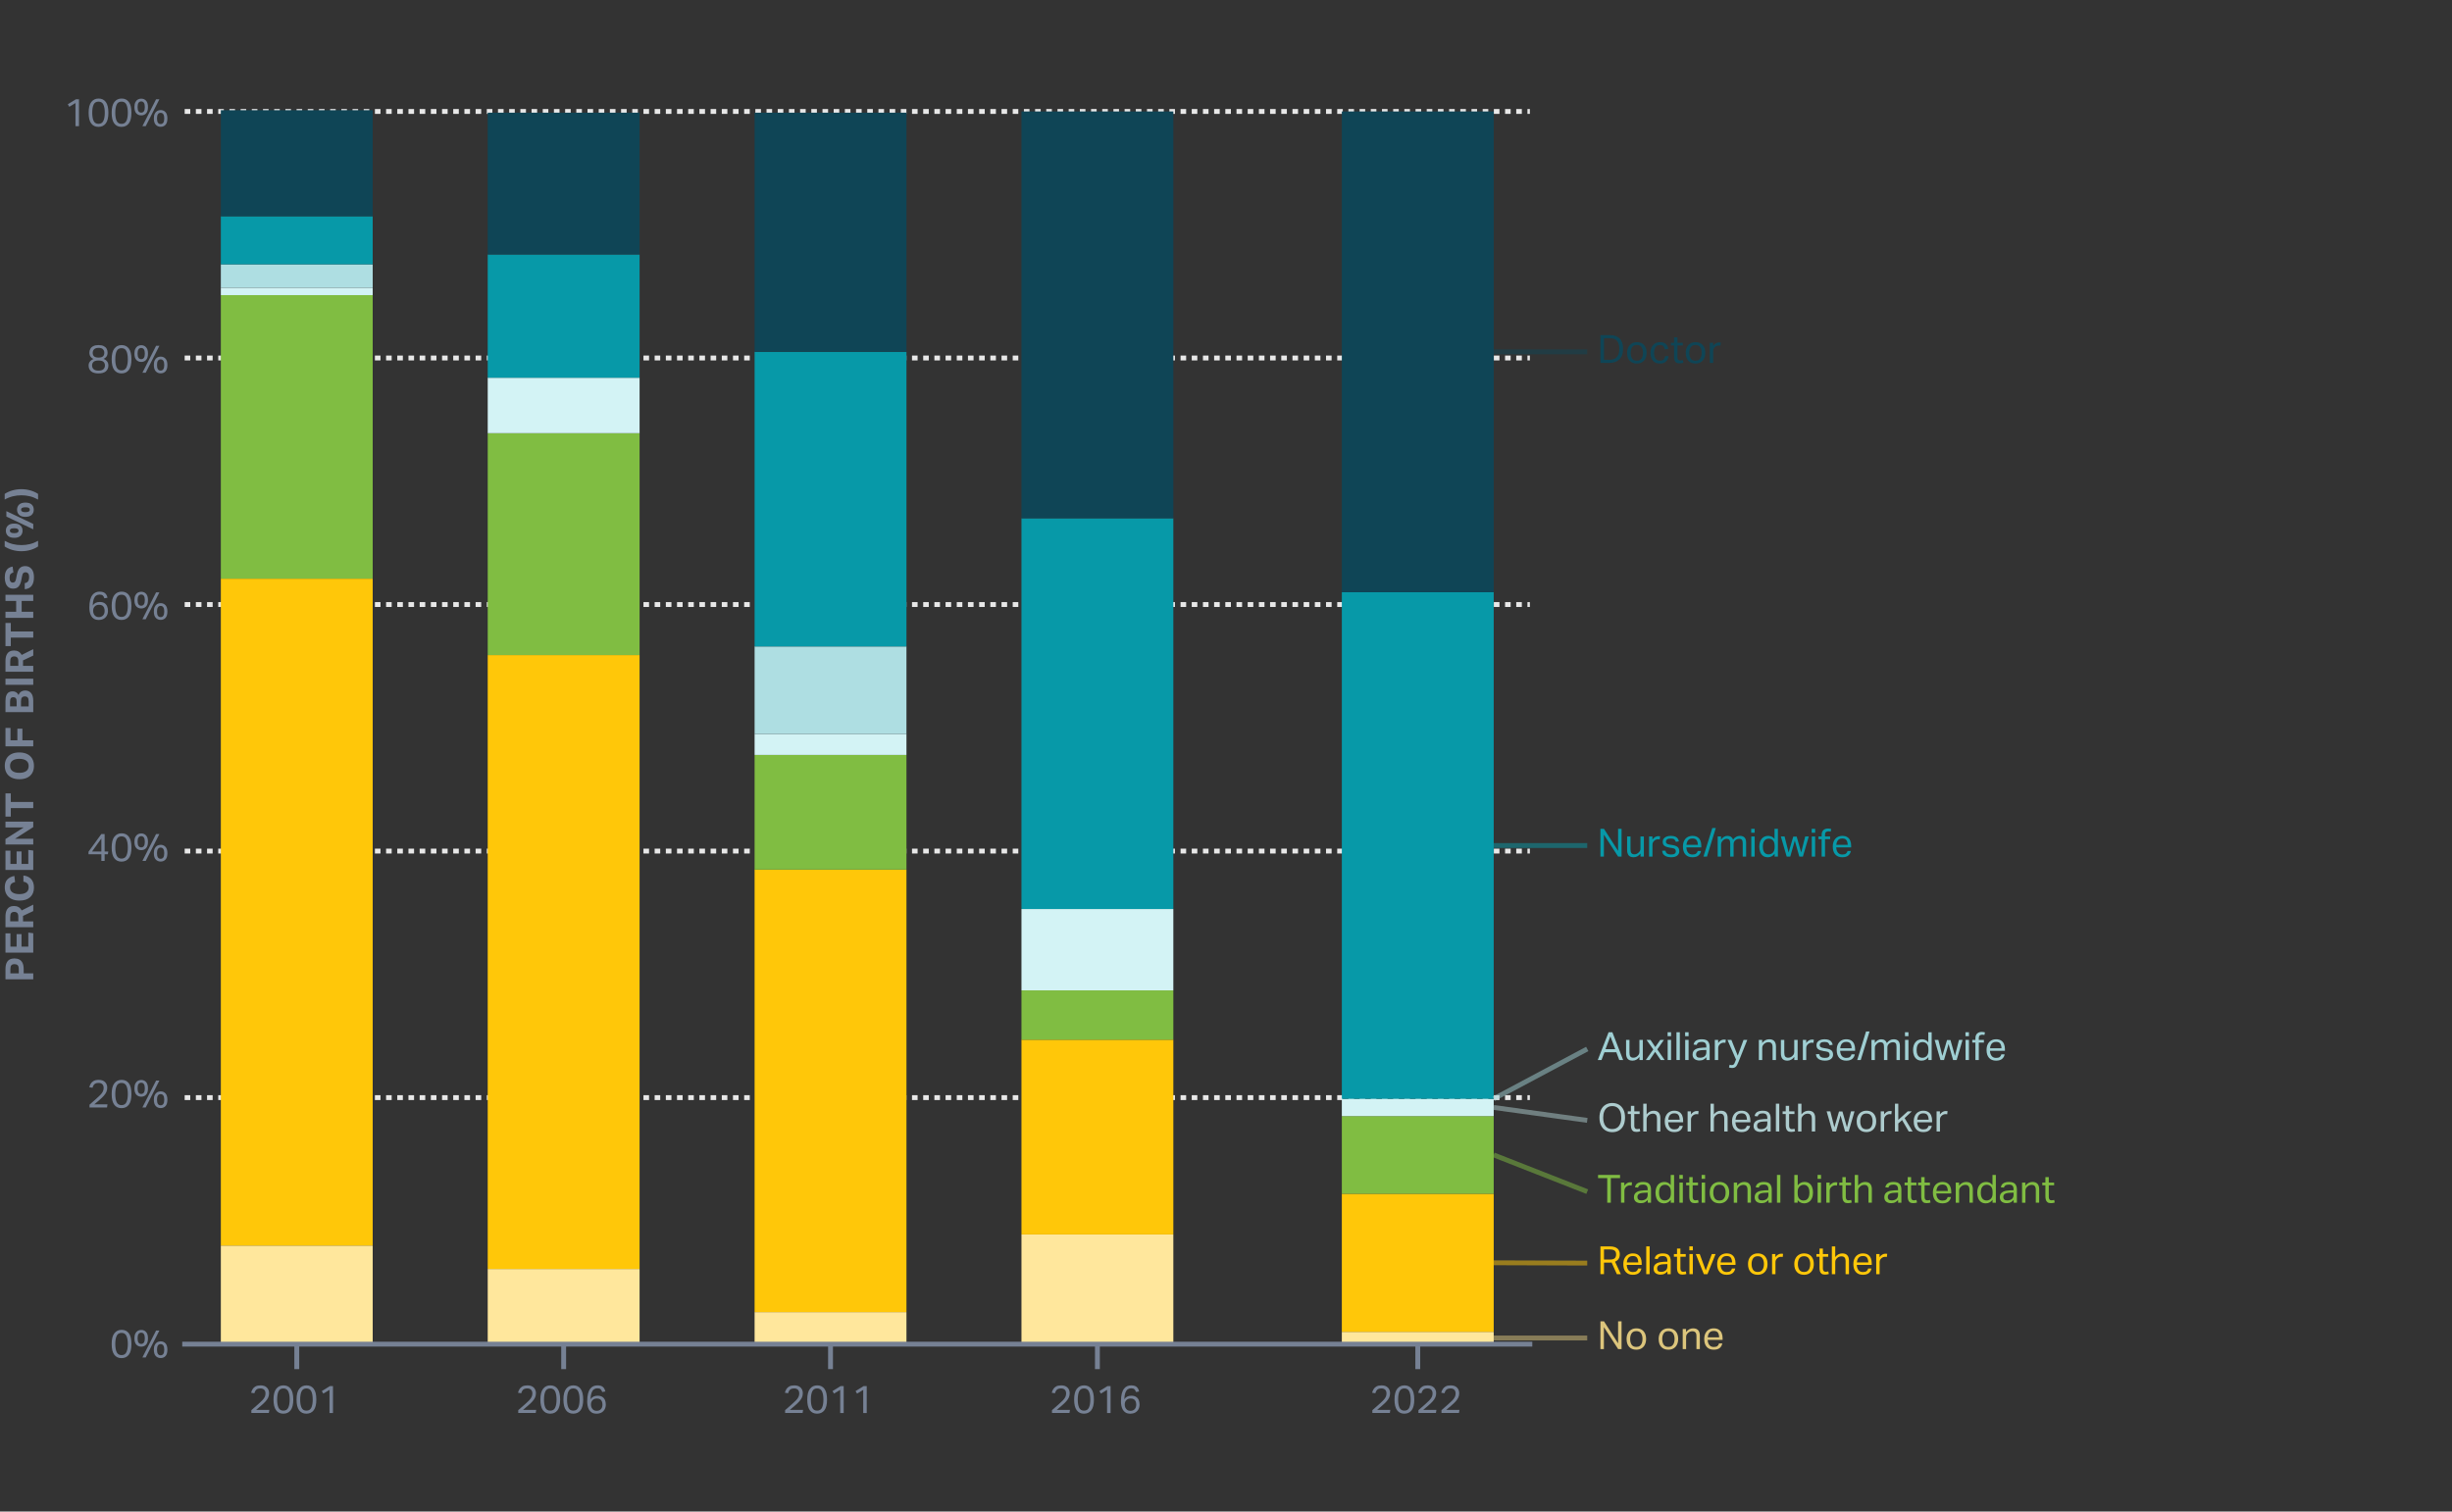 <?xml version="1.0" encoding="UTF-8"?><svg id="EXPORT" xmlns="http://www.w3.org/2000/svg" viewBox="0 0 504 310.777"><rect x="0" y="0" width="504" height="310.777" fill="#333333" stroke="none"/><g id="y-grid-lines-svg_grid-y-svg_datawrapper-CRNY9-22kbi8-svg"><path d="M314.46,226.17h-.501v-1h.501v1ZM312.808,226.17h-1.149v-1h1.149v1ZM310.509,226.17h-1.15v-1h1.15v1ZM308.209,226.17h-1.15v-1h1.15v1ZM305.909,226.17h-1.15v-1h1.15v1ZM303.608,226.17h-1.149v-1h1.149v1ZM301.308,226.17h-1.149v-1h1.149v1ZM299.009,226.17h-1.15v-1h1.15v1ZM296.709,226.17h-1.15v-1h1.15v1ZM294.409,226.17h-1.15v-1h1.15v1ZM292.109,226.17h-1.15v-1h1.15v1ZM289.808,226.17h-1.149v-1h1.149v1ZM287.509,226.17h-1.149v-1h1.149v1ZM285.209,226.17h-1.15v-1h1.15v1ZM282.909,226.17h-1.15v-1h1.15v1ZM280.609,226.17h-1.15v-1h1.15v1ZM278.308,226.17h-1.149v-1h1.149v1ZM276.009,226.17h-1.149v-1h1.149v1ZM273.709,226.17h-1.15v-1h1.15v1ZM271.409,226.17h-1.15v-1h1.15v1ZM269.109,226.17h-1.15v-1h1.15v1ZM266.808,226.17h-1.149v-1h1.149v1ZM264.509,226.17h-1.149v-1h1.149v1ZM262.209,226.17h-1.149v-1h1.149v1ZM259.909,226.17h-1.15v-1h1.15v1ZM257.609,226.17h-1.15v-1h1.15v1ZM255.309,226.17h-1.15v-1h1.15v1ZM253.009,226.17h-1.15v-1h1.15v1ZM250.709,226.17h-1.15v-1h1.15v1ZM248.409,226.17h-1.15v-1h1.15v1ZM246.109,226.17h-1.15v-1h1.15v1ZM243.809,226.17h-1.15v-1h1.15v1ZM241.509,226.17h-1.15v-1h1.15v1ZM239.209,226.17h-1.15v-1h1.15v1ZM236.909,226.17h-1.15v-1h1.15v1ZM234.609,226.17h-1.15v-1h1.15v1ZM232.309,226.17h-1.15v-1h1.15v1ZM230.009,226.17h-1.15v-1h1.15v1ZM227.709,226.17h-1.15v-1h1.15v1ZM225.409,226.17h-1.15v-1h1.15v1ZM223.109,226.17h-1.15v-1h1.15v1ZM220.809,226.17h-1.15v-1h1.15v1ZM218.509,226.17h-1.15v-1h1.15v1ZM216.209,226.17h-1.15v-1h1.15v1ZM213.909,226.17h-1.15v-1h1.15v1ZM211.609,226.17h-1.15v-1h1.15v1ZM209.309,226.17h-1.15v-1h1.15v1ZM207.009,226.17h-1.15v-1h1.15v1ZM204.709,226.17h-1.15v-1h1.15v1ZM202.409,226.17h-1.15v-1h1.15v1ZM200.109,226.17h-1.15v-1h1.15v1ZM197.809,226.17h-1.15v-1h1.15v1ZM195.509,226.17h-1.15v-1h1.15v1ZM193.209,226.17h-1.15v-1h1.15v1ZM190.91,226.17h-1.15v-1h1.15v1ZM188.609,226.17h-1.15v-1h1.15v1ZM186.309,226.17h-1.15v-1h1.15v1ZM184.009,226.17h-1.15v-1h1.15v1ZM181.709,226.17h-1.15v-1h1.15v1ZM179.41,226.17h-1.15v-1h1.15v1ZM177.109,226.17h-1.15v-1h1.15v1ZM174.809,226.17h-1.15v-1h1.15v1ZM172.51,226.17h-1.15v-1h1.15v1ZM170.209,226.17h-1.15v-1h1.15v1ZM167.91,226.17h-1.15v-1h1.15v1ZM165.609,226.17h-1.15v-1h1.15v1ZM163.309,226.17h-1.15v-1h1.15v1ZM161.01,226.17h-1.15v-1h1.15v1ZM158.709,226.17h-1.15v-1h1.15v1ZM156.41,226.17h-1.15v-1h1.15v1ZM154.109,226.17h-1.15v-1h1.15v1ZM151.809,226.17h-1.15v-1h1.15v1ZM149.51,226.17h-1.15v-1h1.15v1ZM147.209,226.17h-1.15v-1h1.15v1ZM144.91,226.17h-1.15v-1h1.15v1ZM142.609,226.17h-1.15v-1h1.15v1ZM140.309,226.17h-1.15v-1h1.15v1ZM138.01,226.17h-1.15v-1h1.15v1ZM135.709,226.17h-1.15v-1h1.15v1ZM133.41,226.17h-1.15v-1h1.15v1ZM131.109,226.17h-1.15v-1h1.15v1ZM128.809,226.17h-1.15v-1h1.15v1ZM126.51,226.17h-1.15v-1h1.15v1ZM124.209,226.17h-1.15v-1h1.15v1ZM121.909,226.17h-1.15v-1h1.15v1ZM119.609,226.17h-1.15v-1h1.15v1ZM117.309,226.17h-1.15v-1h1.15v1ZM115.01,226.17h-1.15v-1h1.15v1ZM112.709,226.17h-1.15v-1h1.15v1ZM110.409,226.17h-1.15v-1h1.15v1ZM108.109,226.17h-1.15v-1h1.15v1ZM105.809,226.17h-1.15v-1h1.15v1ZM103.509,226.17h-1.15v-1h1.15v1ZM101.209,226.17h-1.15v-1h1.15v1ZM98.909,226.17h-1.15v-1h1.15v1ZM96.609,226.17h-1.15v-1h1.15v1ZM94.309,226.17h-1.15v-1h1.15v1ZM92.009,226.17h-1.15v-1h1.15v1ZM89.709,226.17h-1.15v-1h1.15v1ZM87.409,226.17h-1.15v-1h1.15v1ZM85.109,226.17h-1.15v-1h1.15v1ZM82.809,226.17h-1.15v-1h1.15v1ZM80.509,226.17h-1.15v-1h1.15v1ZM78.209,226.17h-1.15v-1h1.15v1ZM75.909,226.17h-1.15v-1h1.15v1ZM73.609,226.17h-1.15v-1h1.15v1ZM71.309,226.17h-1.15v-1h1.15v1ZM69.009,226.17h-1.15v-1h1.15v1ZM66.709,226.17h-1.15v-1h1.15v1ZM64.409,226.17h-1.15v-1h1.15v1ZM62.109,226.17h-1.15v-1h1.15v1ZM59.809,226.17h-1.15v-1h1.15v1ZM57.509,226.17h-1.15v-1h1.15v1ZM55.209,226.17h-1.15v-1h1.15v1ZM52.91,226.17h-1.15v-1h1.15v1ZM50.609,226.17h-1.15v-1h1.15v1ZM48.309,226.17h-1.15v-1h1.15v1ZM46.009,226.17h-1.15v-1h1.15v1ZM43.709,226.17h-1.15v-1h1.15v1ZM41.41,226.17h-1.15v-1h1.15v1ZM39.109,226.17h-1.15v-1h1.15v1Z" fill="#e8e8e8" stroke-width="0"/><path d="M314.46,175.481h-.501v-1h.501v1ZM312.808,175.481h-1.149v-1h1.149v1ZM310.509,175.481h-1.15v-1h1.15v1ZM308.209,175.481h-1.15v-1h1.15v1ZM305.909,175.481h-1.15v-1h1.15v1ZM303.608,175.481h-1.149v-1h1.149v1ZM301.308,175.481h-1.149v-1h1.149v1ZM299.009,175.481h-1.15v-1h1.15v1ZM296.709,175.481h-1.15v-1h1.15v1ZM294.409,175.481h-1.15v-1h1.15v1ZM292.109,175.481h-1.15v-1h1.15v1ZM289.808,175.481h-1.149v-1h1.149v1ZM287.509,175.481h-1.149v-1h1.149v1ZM285.209,175.481h-1.15v-1h1.15v1ZM282.909,175.481h-1.15v-1h1.15v1ZM280.609,175.481h-1.15v-1h1.15v1ZM278.308,175.481h-1.149v-1h1.149v1ZM276.009,175.481h-1.149v-1h1.149v1ZM273.709,175.481h-1.15v-1h1.15v1ZM271.409,175.481h-1.15v-1h1.15v1ZM269.109,175.481h-1.15v-1h1.15v1ZM266.808,175.481h-1.149v-1h1.149v1ZM264.509,175.481h-1.149v-1h1.149v1ZM262.209,175.481h-1.149v-1h1.149v1ZM259.909,175.481h-1.15v-1h1.15v1ZM257.609,175.481h-1.15v-1h1.15v1ZM255.309,175.481h-1.15v-1h1.15v1ZM253.009,175.481h-1.15v-1h1.15v1ZM250.709,175.481h-1.15v-1h1.15v1ZM248.409,175.481h-1.15v-1h1.15v1ZM246.109,175.481h-1.15v-1h1.15v1ZM243.809,175.481h-1.15v-1h1.15v1ZM241.509,175.481h-1.15v-1h1.15v1ZM239.209,175.481h-1.15v-1h1.15v1ZM236.909,175.481h-1.15v-1h1.15v1ZM234.609,175.481h-1.15v-1h1.15v1ZM232.309,175.481h-1.15v-1h1.15v1ZM230.009,175.481h-1.15v-1h1.15v1ZM227.709,175.481h-1.15v-1h1.15v1ZM225.409,175.481h-1.15v-1h1.15v1ZM223.109,175.481h-1.15v-1h1.15v1ZM220.809,175.481h-1.15v-1h1.15v1ZM218.509,175.481h-1.15v-1h1.15v1ZM216.209,175.481h-1.15v-1h1.15v1ZM213.909,175.481h-1.15v-1h1.15v1ZM211.609,175.481h-1.15v-1h1.15v1ZM209.309,175.481h-1.15v-1h1.15v1ZM207.009,175.481h-1.15v-1h1.15v1ZM204.709,175.481h-1.15v-1h1.15v1ZM202.409,175.481h-1.15v-1h1.15v1ZM200.109,175.481h-1.15v-1h1.15v1ZM197.809,175.481h-1.15v-1h1.15v1ZM195.509,175.481h-1.15v-1h1.15v1ZM193.209,175.481h-1.15v-1h1.15v1ZM190.91,175.481h-1.15v-1h1.15v1ZM188.609,175.481h-1.15v-1h1.15v1ZM186.309,175.481h-1.15v-1h1.15v1ZM184.009,175.481h-1.15v-1h1.15v1ZM181.709,175.481h-1.15v-1h1.15v1ZM179.41,175.481h-1.15v-1h1.15v1ZM177.109,175.481h-1.15v-1h1.15v1ZM174.809,175.481h-1.15v-1h1.15v1ZM172.51,175.481h-1.15v-1h1.15v1ZM170.209,175.481h-1.15v-1h1.15v1ZM167.91,175.481h-1.15v-1h1.15v1ZM165.609,175.481h-1.15v-1h1.15v1ZM163.309,175.481h-1.15v-1h1.15v1ZM161.01,175.481h-1.15v-1h1.15v1ZM158.709,175.481h-1.15v-1h1.15v1ZM156.41,175.481h-1.15v-1h1.15v1ZM154.109,175.481h-1.15v-1h1.15v1ZM151.809,175.481h-1.15v-1h1.15v1ZM149.51,175.481h-1.15v-1h1.15v1ZM147.209,175.481h-1.15v-1h1.15v1ZM144.91,175.481h-1.15v-1h1.15v1ZM142.609,175.481h-1.15v-1h1.15v1ZM140.309,175.481h-1.15v-1h1.15v1ZM138.01,175.481h-1.15v-1h1.15v1ZM135.709,175.481h-1.15v-1h1.15v1ZM133.41,175.481h-1.15v-1h1.15v1ZM131.109,175.481h-1.15v-1h1.15v1ZM128.809,175.481h-1.15v-1h1.15v1ZM126.51,175.481h-1.15v-1h1.15v1ZM124.209,175.481h-1.15v-1h1.15v1ZM121.909,175.481h-1.15v-1h1.15v1ZM119.609,175.481h-1.15v-1h1.15v1ZM117.309,175.481h-1.15v-1h1.15v1ZM115.01,175.481h-1.15v-1h1.15v1ZM112.709,175.481h-1.15v-1h1.15v1ZM110.409,175.481h-1.15v-1h1.15v1ZM108.109,175.481h-1.15v-1h1.15v1ZM105.809,175.481h-1.15v-1h1.15v1ZM103.509,175.481h-1.15v-1h1.15v1ZM101.209,175.481h-1.15v-1h1.15v1ZM98.909,175.481h-1.15v-1h1.15v1ZM96.609,175.481h-1.15v-1h1.15v1ZM94.309,175.481h-1.15v-1h1.15v1ZM92.009,175.481h-1.15v-1h1.15v1ZM89.709,175.481h-1.15v-1h1.15v1ZM87.409,175.481h-1.15v-1h1.15v1ZM85.109,175.481h-1.15v-1h1.15v1ZM82.809,175.481h-1.15v-1h1.15v1ZM80.509,175.481h-1.15v-1h1.15v1ZM78.209,175.481h-1.15v-1h1.15v1ZM75.909,175.481h-1.15v-1h1.15v1ZM73.609,175.481h-1.15v-1h1.15v1ZM71.309,175.481h-1.15v-1h1.15v1ZM69.009,175.481h-1.15v-1h1.15v1ZM66.709,175.481h-1.15v-1h1.15v1ZM64.409,175.481h-1.15v-1h1.15v1ZM62.109,175.481h-1.15v-1h1.15v1ZM59.809,175.481h-1.15v-1h1.15v1ZM57.509,175.481h-1.15v-1h1.15v1ZM55.209,175.481h-1.15v-1h1.15v1ZM52.91,175.481h-1.15v-1h1.15v1ZM50.609,175.481h-1.15v-1h1.15v1ZM48.309,175.481h-1.15v-1h1.15v1ZM46.009,175.481h-1.15v-1h1.15v1ZM43.709,175.481h-1.15v-1h1.15v1ZM41.41,175.481h-1.15v-1h1.15v1ZM39.109,175.481h-1.15v-1h1.15v1Z" fill="#e8e8e8" stroke-width="0"/><path d="M314.46,124.792h-.501v-1h.501v1ZM312.808,124.792h-1.149v-1h1.149v1ZM310.509,124.792h-1.15v-1h1.15v1ZM308.209,124.792h-1.15v-1h1.15v1ZM305.909,124.792h-1.15v-1h1.15v1ZM303.608,124.792h-1.149v-1h1.149v1ZM301.308,124.792h-1.149v-1h1.149v1ZM299.009,124.792h-1.15v-1h1.15v1ZM296.709,124.792h-1.15v-1h1.15v1ZM294.409,124.792h-1.15v-1h1.15v1ZM292.109,124.792h-1.15v-1h1.15v1ZM289.808,124.792h-1.149v-1h1.149v1ZM287.509,124.792h-1.149v-1h1.149v1ZM285.209,124.792h-1.15v-1h1.15v1ZM282.909,124.792h-1.15v-1h1.15v1ZM280.609,124.792h-1.15v-1h1.15v1ZM278.308,124.792h-1.149v-1h1.149v1ZM276.009,124.792h-1.149v-1h1.149v1ZM273.709,124.792h-1.15v-1h1.15v1ZM271.409,124.792h-1.15v-1h1.15v1ZM269.109,124.792h-1.15v-1h1.15v1ZM266.808,124.792h-1.149v-1h1.149v1ZM264.509,124.792h-1.149v-1h1.149v1ZM262.209,124.792h-1.149v-1h1.149v1ZM259.909,124.792h-1.15v-1h1.15v1ZM257.609,124.792h-1.15v-1h1.15v1ZM255.309,124.792h-1.15v-1h1.15v1ZM253.009,124.792h-1.15v-1h1.15v1ZM250.709,124.792h-1.15v-1h1.15v1ZM248.409,124.792h-1.15v-1h1.15v1ZM246.109,124.792h-1.15v-1h1.15v1ZM243.809,124.792h-1.15v-1h1.15v1ZM241.509,124.792h-1.15v-1h1.15v1ZM239.209,124.792h-1.15v-1h1.15v1ZM236.909,124.792h-1.15v-1h1.15v1ZM234.609,124.792h-1.15v-1h1.15v1ZM232.309,124.792h-1.15v-1h1.15v1ZM230.009,124.792h-1.15v-1h1.15v1ZM227.709,124.792h-1.15v-1h1.15v1ZM225.409,124.792h-1.15v-1h1.15v1ZM223.109,124.792h-1.15v-1h1.15v1ZM220.809,124.792h-1.15v-1h1.15v1ZM218.509,124.792h-1.15v-1h1.15v1ZM216.209,124.792h-1.15v-1h1.15v1ZM213.909,124.792h-1.15v-1h1.15v1ZM211.609,124.792h-1.15v-1h1.15v1ZM209.309,124.792h-1.15v-1h1.15v1ZM207.009,124.792h-1.15v-1h1.15v1ZM204.709,124.792h-1.15v-1h1.15v1ZM202.409,124.792h-1.15v-1h1.15v1ZM200.109,124.792h-1.15v-1h1.15v1ZM197.809,124.792h-1.15v-1h1.15v1ZM195.509,124.792h-1.15v-1h1.15v1ZM193.209,124.792h-1.15v-1h1.15v1ZM190.91,124.792h-1.15v-1h1.15v1ZM188.609,124.792h-1.15v-1h1.15v1ZM186.309,124.792h-1.15v-1h1.15v1ZM184.009,124.792h-1.15v-1h1.15v1ZM181.709,124.792h-1.15v-1h1.15v1ZM179.41,124.792h-1.15v-1h1.15v1ZM177.109,124.792h-1.15v-1h1.15v1ZM174.809,124.792h-1.15v-1h1.15v1ZM172.51,124.792h-1.15v-1h1.15v1ZM170.209,124.792h-1.15v-1h1.15v1ZM167.91,124.792h-1.15v-1h1.15v1ZM165.609,124.792h-1.15v-1h1.15v1ZM163.309,124.792h-1.15v-1h1.15v1ZM161.01,124.792h-1.15v-1h1.15v1ZM158.709,124.792h-1.15v-1h1.15v1ZM156.41,124.792h-1.15v-1h1.15v1ZM154.109,124.792h-1.15v-1h1.15v1ZM151.809,124.792h-1.15v-1h1.15v1ZM149.51,124.792h-1.15v-1h1.15v1ZM147.209,124.792h-1.15v-1h1.15v1ZM144.91,124.792h-1.15v-1h1.15v1ZM142.609,124.792h-1.15v-1h1.15v1ZM140.309,124.792h-1.15v-1h1.15v1ZM138.01,124.792h-1.15v-1h1.15v1ZM135.709,124.792h-1.15v-1h1.15v1ZM133.41,124.792h-1.15v-1h1.15v1ZM131.109,124.792h-1.15v-1h1.15v1ZM128.809,124.792h-1.15v-1h1.15v1ZM126.51,124.792h-1.15v-1h1.15v1ZM124.209,124.792h-1.15v-1h1.15v1ZM121.909,124.792h-1.15v-1h1.15v1ZM119.609,124.792h-1.15v-1h1.15v1ZM117.309,124.792h-1.15v-1h1.15v1ZM115.01,124.792h-1.15v-1h1.15v1ZM112.709,124.792h-1.15v-1h1.15v1ZM110.409,124.792h-1.15v-1h1.15v1ZM108.109,124.792h-1.15v-1h1.15v1ZM105.809,124.792h-1.15v-1h1.15v1ZM103.509,124.792h-1.15v-1h1.15v1ZM101.209,124.792h-1.15v-1h1.15v1ZM98.909,124.792h-1.15v-1h1.15v1ZM96.609,124.792h-1.15v-1h1.15v1ZM94.309,124.792h-1.15v-1h1.15v1ZM92.009,124.792h-1.15v-1h1.15v1ZM89.709,124.792h-1.15v-1h1.15v1ZM87.409,124.792h-1.15v-1h1.15v1ZM85.109,124.792h-1.15v-1h1.15v1ZM82.809,124.792h-1.15v-1h1.15v1ZM80.509,124.792h-1.15v-1h1.15v1ZM78.209,124.792h-1.15v-1h1.15v1ZM75.909,124.792h-1.15v-1h1.15v1ZM73.609,124.792h-1.15v-1h1.15v1ZM71.309,124.792h-1.15v-1h1.15v1ZM69.009,124.792h-1.15v-1h1.15v1ZM66.709,124.792h-1.15v-1h1.15v1ZM64.409,124.792h-1.15v-1h1.15v1ZM62.109,124.792h-1.15v-1h1.15v1ZM59.809,124.792h-1.15v-1h1.15v1ZM57.509,124.792h-1.15v-1h1.15v1ZM55.209,124.792h-1.15v-1h1.15v1ZM52.91,124.792h-1.15v-1h1.15v1ZM50.609,124.792h-1.15v-1h1.15v1ZM48.309,124.792h-1.15v-1h1.15v1ZM46.009,124.792h-1.15v-1h1.15v1ZM43.709,124.792h-1.15v-1h1.15v1ZM41.41,124.792h-1.15v-1h1.15v1ZM39.109,124.792h-1.15v-1h1.15v1Z" fill="#e8e8e8" stroke-width="0"/><path d="M314.46,74.103h-.501v-1h.501v1ZM312.808,74.103h-1.149v-1h1.149v1ZM310.509,74.103h-1.15v-1h1.15v1ZM308.209,74.103h-1.15v-1h1.15v1ZM305.909,74.103h-1.15v-1h1.15v1ZM303.608,74.103h-1.149v-1h1.149v1ZM301.308,74.103h-1.149v-1h1.149v1ZM299.009,74.103h-1.15v-1h1.15v1ZM296.709,74.103h-1.15v-1h1.15v1ZM294.409,74.103h-1.15v-1h1.15v1ZM292.109,74.103h-1.15v-1h1.15v1ZM289.808,74.103h-1.149v-1h1.149v1ZM287.509,74.103h-1.149v-1h1.149v1ZM285.209,74.103h-1.15v-1h1.15v1ZM282.909,74.103h-1.15v-1h1.15v1ZM280.609,74.103h-1.15v-1h1.15v1ZM278.308,74.103h-1.149v-1h1.149v1ZM276.009,74.103h-1.149v-1h1.149v1ZM273.709,74.103h-1.15v-1h1.15v1ZM271.409,74.103h-1.15v-1h1.15v1ZM269.109,74.103h-1.15v-1h1.15v1ZM266.808,74.103h-1.149v-1h1.149v1ZM264.509,74.103h-1.149v-1h1.149v1ZM262.209,74.103h-1.149v-1h1.149v1ZM259.909,74.103h-1.15v-1h1.15v1ZM257.609,74.103h-1.15v-1h1.15v1ZM255.309,74.103h-1.15v-1h1.15v1ZM253.009,74.103h-1.15v-1h1.15v1ZM250.709,74.103h-1.15v-1h1.15v1ZM248.409,74.103h-1.15v-1h1.15v1ZM246.109,74.103h-1.15v-1h1.15v1ZM243.809,74.103h-1.15v-1h1.15v1ZM241.509,74.103h-1.15v-1h1.15v1ZM239.209,74.103h-1.15v-1h1.15v1ZM236.909,74.103h-1.15v-1h1.15v1ZM234.609,74.103h-1.15v-1h1.15v1ZM232.309,74.103h-1.15v-1h1.15v1ZM230.009,74.103h-1.15v-1h1.15v1ZM227.709,74.103h-1.15v-1h1.15v1ZM225.409,74.103h-1.15v-1h1.15v1ZM223.109,74.103h-1.15v-1h1.15v1ZM220.809,74.103h-1.15v-1h1.15v1ZM218.509,74.103h-1.15v-1h1.15v1ZM216.209,74.103h-1.15v-1h1.15v1ZM213.909,74.103h-1.15v-1h1.15v1ZM211.609,74.103h-1.15v-1h1.15v1ZM209.309,74.103h-1.15v-1h1.15v1ZM207.009,74.103h-1.15v-1h1.15v1ZM204.709,74.103h-1.15v-1h1.15v1ZM202.409,74.103h-1.15v-1h1.15v1ZM200.109,74.103h-1.15v-1h1.15v1ZM197.809,74.103h-1.15v-1h1.15v1ZM195.509,74.103h-1.15v-1h1.15v1ZM193.209,74.103h-1.15v-1h1.15v1ZM190.91,74.103h-1.15v-1h1.15v1ZM188.609,74.103h-1.15v-1h1.15v1ZM186.309,74.103h-1.15v-1h1.15v1ZM184.009,74.103h-1.15v-1h1.15v1ZM181.709,74.103h-1.15v-1h1.15v1ZM179.41,74.103h-1.15v-1h1.15v1ZM177.109,74.103h-1.15v-1h1.15v1ZM174.809,74.103h-1.15v-1h1.15v1ZM172.51,74.103h-1.15v-1h1.15v1ZM170.209,74.103h-1.15v-1h1.15v1ZM167.91,74.103h-1.15v-1h1.15v1ZM165.609,74.103h-1.15v-1h1.15v1ZM163.309,74.103h-1.15v-1h1.15v1ZM161.01,74.103h-1.15v-1h1.15v1ZM158.709,74.103h-1.15v-1h1.15v1ZM156.41,74.103h-1.15v-1h1.15v1ZM154.109,74.103h-1.15v-1h1.15v1ZM151.809,74.103h-1.15v-1h1.15v1ZM149.51,74.103h-1.15v-1h1.15v1ZM147.209,74.103h-1.15v-1h1.15v1ZM144.91,74.103h-1.15v-1h1.15v1ZM142.609,74.103h-1.15v-1h1.15v1ZM140.309,74.103h-1.15v-1h1.15v1ZM138.01,74.103h-1.15v-1h1.15v1ZM135.709,74.103h-1.15v-1h1.15v1ZM133.41,74.103h-1.15v-1h1.15v1ZM131.109,74.103h-1.15v-1h1.15v1ZM128.809,74.103h-1.15v-1h1.15v1ZM126.51,74.103h-1.15v-1h1.15v1ZM124.209,74.103h-1.15v-1h1.15v1ZM121.909,74.103h-1.15v-1h1.15v1ZM119.609,74.103h-1.15v-1h1.15v1ZM117.309,74.103h-1.15v-1h1.15v1ZM115.01,74.103h-1.15v-1h1.15v1ZM112.709,74.103h-1.15v-1h1.15v1ZM110.409,74.103h-1.15v-1h1.15v1ZM108.109,74.103h-1.15v-1h1.15v1ZM105.809,74.103h-1.15v-1h1.15v1ZM103.509,74.103h-1.15v-1h1.15v1ZM101.209,74.103h-1.15v-1h1.15v1ZM98.909,74.103h-1.15v-1h1.15v1ZM96.609,74.103h-1.15v-1h1.15v1ZM94.309,74.103h-1.15v-1h1.15v1ZM92.009,74.103h-1.15v-1h1.15v1ZM89.709,74.103h-1.15v-1h1.15v1ZM87.409,74.103h-1.15v-1h1.15v1ZM85.109,74.103h-1.15v-1h1.15v1ZM82.809,74.103h-1.15v-1h1.15v1ZM80.509,74.103h-1.15v-1h1.15v1ZM78.209,74.103h-1.15v-1h1.15v1ZM75.909,74.103h-1.15v-1h1.15v1ZM73.609,74.103h-1.15v-1h1.15v1ZM71.309,74.103h-1.15v-1h1.15v1ZM69.009,74.103h-1.15v-1h1.15v1ZM66.709,74.103h-1.15v-1h1.15v1ZM64.409,74.103h-1.15v-1h1.15v1ZM62.109,74.103h-1.15v-1h1.15v1ZM59.809,74.103h-1.15v-1h1.15v1ZM57.509,74.103h-1.15v-1h1.15v1ZM55.209,74.103h-1.15v-1h1.15v1ZM52.91,74.103h-1.15v-1h1.15v1ZM50.609,74.103h-1.15v-1h1.15v1ZM48.309,74.103h-1.15v-1h1.15v1ZM46.009,74.103h-1.15v-1h1.15v1ZM43.709,74.103h-1.15v-1h1.15v1ZM41.41,74.103h-1.15v-1h1.15v1ZM39.109,74.103h-1.15v-1h1.15v1Z" fill="#e8e8e8" stroke-width="0"/><path d="M314.46,23.415h-.501v-1h.501v1ZM312.808,23.415h-1.149v-1h1.149v1ZM310.509,23.415h-1.15v-1h1.15v1ZM308.209,23.415h-1.15v-1h1.15v1ZM305.909,23.415h-1.15v-1h1.15v1ZM303.608,23.415h-1.149v-1h1.149v1ZM301.308,23.415h-1.149v-1h1.149v1ZM299.009,23.415h-1.15v-1h1.15v1ZM296.709,23.415h-1.15v-1h1.15v1ZM294.409,23.415h-1.15v-1h1.15v1ZM292.109,23.415h-1.15v-1h1.15v1ZM289.808,23.415h-1.149v-1h1.149v1ZM287.509,23.415h-1.149v-1h1.149v1ZM285.209,23.415h-1.15v-1h1.15v1ZM282.909,23.415h-1.15v-1h1.15v1ZM280.609,23.415h-1.15v-1h1.15v1ZM278.308,23.415h-1.149v-1h1.149v1ZM276.009,23.415h-1.149v-1h1.149v1ZM273.709,23.415h-1.15v-1h1.15v1ZM271.409,23.415h-1.15v-1h1.15v1ZM269.109,23.415h-1.15v-1h1.15v1ZM266.808,23.415h-1.149v-1h1.149v1ZM264.509,23.415h-1.149v-1h1.149v1ZM262.209,23.415h-1.149v-1h1.149v1ZM259.909,23.415h-1.15v-1h1.15v1ZM257.609,23.415h-1.15v-1h1.15v1ZM255.309,23.415h-1.15v-1h1.15v1ZM253.009,23.415h-1.15v-1h1.15v1ZM250.709,23.415h-1.15v-1h1.15v1ZM248.409,23.415h-1.15v-1h1.15v1ZM246.109,23.415h-1.15v-1h1.15v1ZM243.809,23.415h-1.15v-1h1.15v1ZM241.509,23.415h-1.15v-1h1.15v1ZM239.209,23.415h-1.15v-1h1.15v1ZM236.909,23.415h-1.15v-1h1.15v1ZM234.609,23.415h-1.15v-1h1.15v1ZM232.309,23.415h-1.15v-1h1.15v1ZM230.009,23.415h-1.15v-1h1.15v1ZM227.709,23.415h-1.15v-1h1.15v1ZM225.409,23.415h-1.15v-1h1.15v1ZM223.109,23.415h-1.15v-1h1.15v1ZM220.809,23.415h-1.15v-1h1.15v1ZM218.509,23.415h-1.15v-1h1.15v1ZM216.209,23.415h-1.15v-1h1.15v1ZM213.909,23.415h-1.15v-1h1.15v1ZM211.609,23.415h-1.15v-1h1.15v1ZM209.309,23.415h-1.15v-1h1.15v1ZM207.009,23.415h-1.15v-1h1.15v1ZM204.709,23.415h-1.15v-1h1.15v1ZM202.409,23.415h-1.15v-1h1.15v1ZM200.109,23.415h-1.15v-1h1.15v1ZM197.809,23.415h-1.15v-1h1.15v1ZM195.509,23.415h-1.15v-1h1.15v1ZM193.209,23.415h-1.15v-1h1.15v1ZM190.91,23.415h-1.15v-1h1.15v1ZM188.609,23.415h-1.15v-1h1.15v1ZM186.309,23.415h-1.15v-1h1.15v1ZM184.009,23.415h-1.15v-1h1.15v1ZM181.709,23.415h-1.15v-1h1.15v1ZM179.41,23.415h-1.15v-1h1.15v1ZM177.109,23.415h-1.15v-1h1.15v1ZM174.809,23.415h-1.15v-1h1.15v1ZM172.51,23.415h-1.15v-1h1.15v1ZM170.209,23.415h-1.15v-1h1.15v1ZM167.91,23.415h-1.15v-1h1.15v1ZM165.609,23.415h-1.15v-1h1.15v1ZM163.309,23.415h-1.15v-1h1.15v1ZM161.01,23.415h-1.15v-1h1.15v1ZM158.709,23.415h-1.15v-1h1.15v1ZM156.41,23.415h-1.15v-1h1.15v1ZM154.109,23.415h-1.15v-1h1.15v1ZM151.809,23.415h-1.15v-1h1.15v1ZM149.51,23.415h-1.15v-1h1.15v1ZM147.209,23.415h-1.15v-1h1.15v1ZM144.91,23.415h-1.15v-1h1.15v1ZM142.609,23.415h-1.15v-1h1.15v1ZM140.309,23.415h-1.15v-1h1.15v1ZM138.01,23.415h-1.15v-1h1.15v1ZM135.709,23.415h-1.15v-1h1.15v1ZM133.41,23.415h-1.15v-1h1.15v1ZM131.109,23.415h-1.15v-1h1.15v1ZM128.809,23.415h-1.15v-1h1.15v1ZM126.51,23.415h-1.15v-1h1.15v1ZM124.209,23.415h-1.15v-1h1.15v1ZM121.909,23.415h-1.15v-1h1.15v1ZM119.609,23.415h-1.15v-1h1.15v1ZM117.309,23.415h-1.15v-1h1.15v1ZM115.01,23.415h-1.15v-1h1.15v1ZM112.709,23.415h-1.15v-1h1.15v1ZM110.409,23.415h-1.15v-1h1.15v1ZM108.109,23.415h-1.15v-1h1.15v1ZM105.809,23.415h-1.15v-1h1.15v1ZM103.509,23.415h-1.15v-1h1.15v1ZM101.209,23.415h-1.15v-1h1.15v1ZM98.909,23.415h-1.15v-1h1.15v1ZM96.609,23.415h-1.15v-1h1.15v1ZM94.309,23.415h-1.15v-1h1.15v1ZM92.009,23.415h-1.15v-1h1.15v1ZM89.709,23.415h-1.15v-1h1.15v1ZM87.409,23.415h-1.15v-1h1.15v1ZM85.109,23.415h-1.15v-1h1.15v1ZM82.809,23.415h-1.15v-1h1.15v1ZM80.509,23.415h-1.15v-1h1.15v1ZM78.209,23.415h-1.15v-1h1.15v1ZM75.909,23.415h-1.15v-1h1.15v1ZM73.609,23.415h-1.15v-1h1.15v1ZM71.309,23.415h-1.15v-1h1.15v1ZM69.009,23.415h-1.15v-1h1.15v1ZM66.709,23.415h-1.15v-1h1.15v1ZM64.409,23.415h-1.15v-1h1.15v1ZM62.109,23.415h-1.15v-1h1.15v1ZM59.809,23.415h-1.15v-1h1.15v1ZM57.509,23.415h-1.15v-1h1.15v1ZM55.209,23.415h-1.15v-1h1.15v1ZM52.91,23.415h-1.15v-1h1.15v1ZM50.609,23.415h-1.15v-1h1.15v1ZM48.309,23.415h-1.15v-1h1.15v1ZM46.009,23.415h-1.15v-1h1.15v1ZM43.709,23.415h-1.15v-1h1.15v1ZM41.41,23.415h-1.15v-1h1.15v1ZM39.109,23.415h-1.15v-1h1.15v1Z" fill="#e8e8e8" stroke-width="0"/></g><g id="_2001-svg"><rect id="No_one-6" x="45.393" y="256.083" width="31.216" height="20.276" fill="#ffe79c" stroke-width="0"/><rect id="Relative_or_other-5" x="45.393" y="118.97" width="31.216" height="137.113" fill="#ffc709" stroke-width="0"/><rect id="Traditional_birth_attendant-4" x="45.393" y="60.678" width="31.216" height="58.292" fill="#80bd42" stroke-width="0"/><rect id="Other_health_worker-3" x="45.393" y="59.157" width="31.216" height="1.521" fill="#d3f3f5" stroke-width="0"/><rect id="Auxiliary_nurse_midwife-2" x="45.393" y="54.342" width="31.216" height="4.815" fill="#aedee2" stroke-width="0"/><rect id="Nurse_midwife-1" x="45.393" y="44.458" width="31.216" height="9.884" fill="#0799a8" stroke-width="0"/><rect id="Doctor-0" x="45.393" y="22.661" width="31.216" height="21.796" fill="#0f4556" stroke-width="0"/></g><g id="_2006-svg"><rect id="No_one-6-2" x="100.249" y="260.898" width="31.216" height="15.46" fill="#ffe79c" stroke-width="0"/><rect id="Relative_or_other-5-2" x="100.249" y="134.683" width="31.216" height="126.215" fill="#ffc709" stroke-width="0"/><rect id="Traditional_birth_attendant-4-2" x="100.249" y="89.064" width="31.216" height="45.62" fill="#80bd42" stroke-width="0"/><rect id="Other_health_worker-3-2" x="100.249" y="77.659" width="31.216" height="11.405" fill="#d3f3f5" stroke-width="0"/><rect id="Nurse_midwife-1-2" x="100.249" y="52.314" width="31.216" height="25.344" fill="#0799a8" stroke-width="0"/><rect id="Doctor-0-2" x="100.249" y="23.168" width="31.216" height="29.146" fill="#0f4556" stroke-width="0"/></g><g id="_2011-svg"><rect id="No_one-6-3" x="155.104" y="269.769" width="31.216" height="6.59" fill="#ffe79c" stroke-width="0"/><rect id="Relative_or_other-5-3" x="155.104" y="178.782" width="31.216" height="90.986" fill="#ffc709" stroke-width="0"/><rect id="Traditional_birth_attendant-4-3" x="155.104" y="155.212" width="31.216" height="23.57" fill="#80bd42" stroke-width="0"/><rect id="Other_health_worker-3-3" x="155.104" y="150.904" width="31.216" height="4.309" fill="#d3f3f5" stroke-width="0"/><rect id="Auxiliary_nurse_midwife-2-2" x="155.104" y="132.909" width="31.216" height="17.994" fill="#aedee2" stroke-width="0"/><rect id="Nurse_midwife-1-3" x="155.104" y="72.336" width="31.216" height="60.573" fill="#0799a8" stroke-width="0"/><rect id="Doctor-0-3" x="155.104" y="23.168" width="31.216" height="49.168" fill="#0f4556" stroke-width="0"/></g><g id="_2016-svg"><rect id="No_one-6-4" x="209.96" y="253.802" width="31.216" height="22.556" fill="#ffe79c" stroke-width="0"/><rect id="Relative_or_other-5-4" x="209.96" y="213.758" width="31.216" height="40.044" fill="#ffc709" stroke-width="0"/><rect id="Traditional_birth_attendant-4-4" x="209.96" y="203.62" width="31.216" height="10.138" fill="#80bd42" stroke-width="0"/><rect id="Other_health_worker-3-4" x="209.96" y="186.893" width="31.216" height="16.727" fill="#d3f3f5" stroke-width="0"/><rect id="Nurse_midwife-1-4" x="209.96" y="106.551" width="31.216" height="80.341" fill="#0799a8" stroke-width="0"/><rect id="Doctor-0-4" x="209.96" y="22.915" width="31.216" height="83.636" fill="#0f4556" stroke-width="0"/></g><g id="_2022-svg"><rect id="No_one-6-5" x="275.81" y="273.824" width="31.216" height="2.534" fill="#ffe79c" stroke-width="0"/><rect id="Relative_or_other-5-5" x="275.81" y="245.438" width="31.216" height="28.386" fill="#ffc709" stroke-width="0"/><rect id="Traditional_birth_attendant-4-5" x="275.81" y="229.471" width="31.216" height="15.967" fill="#80bd42" stroke-width="0"/><rect id="Other_health_worker-3-5" x="275.81" y="225.923" width="31.216" height="3.548" fill="#d3f3f5" stroke-width="0"/><rect id="Nurse_midwife-1-5" x="275.81" y="121.758" width="31.216" height="104.165" fill="#0799a8" stroke-width="0"/><rect id="Doctor-0-5" x="275.81" y="22.915" width="31.216" height="98.843" fill="#0f4556" stroke-width="0"/></g><g isolation="isolate"><g isolation="isolate"><path d="M18.401,227.121l1.368-1.2c.341-.299.625-.565.852-.8.227-.234.397-.464.512-.689.115-.224.172-.472.172-.743,0-.337-.091-.594-.272-.772s-.435-.268-.76-.268c-.261,0-.474.037-.636.111-.163.075-.29.185-.384.332-.093.147-.172.33-.236.548l-.664-.103c.064-.256.164-.5.3-.732.136-.231.335-.421.596-.567.261-.146.608-.221,1.04-.221.565,0,.999.151,1.3.452.301.302.452.69.452,1.164,0,.32-.06.613-.18.88s-.304.538-.552.812c-.248.274-.57.58-.964.916-.139.117-.285.241-.44.372s-.328.278-.52.443h2.712l-.104.641h-3.592v-.576Z" fill="#768194" stroke-width="0"/><path d="M22.953,224.937c0-1.003.185-1.74.556-2.213.371-.472.868-.708,1.492-.708.635,0,1.129.236,1.484.708.354.473.532,1.21.532,2.213,0,.997-.18,1.73-.54,2.199-.36.47-.863.704-1.508.704-.635,0-1.129-.234-1.484-.704-.355-.469-.532-1.202-.532-2.199ZM23.697,224.937c0,.709.095,1.267.284,1.672.19.405.524.607,1.004.607.475,0,.808-.202,1-.607.192-.405.288-.963.288-1.672,0-.715-.096-1.275-.288-1.681-.192-.405-.525-.607-1-.607-.48,0-.815.202-1.004.607-.189.405-.284.966-.284,1.681Z" fill="#768194" stroke-width="0"/><path d="M27.632,223.761c0-.395.061-.719.184-.972s.29-.441.5-.565c.211-.122.447-.184.708-.184.405,0,.739.14,1,.42s.392.714.392,1.3c0,.592-.128,1.027-.384,1.305-.256.277-.592.416-1.008.416-.4,0-.732-.139-.996-.416-.264-.277-.396-.713-.396-1.305ZM28.281,223.761c0,.4.064.692.192.876.128.185.312.276.552.276.24,0,.424-.092.552-.276.128-.184.192-.476.192-.876,0-.395-.064-.685-.192-.872-.128-.186-.312-.279-.552-.279-.24,0-.424.093-.552.279-.128.188-.192.477-.192.872ZM32.08,222.169h.68l-2.808,5.528h-.68l2.808-5.528ZM31.624,226.105c0-.396.061-.719.184-.973.123-.253.289-.441.5-.564.21-.123.447-.185.708-.185.405,0,.739.141,1,.42.261.28.392.714.392,1.301,0,.592-.128,1.026-.384,1.304-.256.277-.592.416-1.008.416-.4,0-.732-.139-.996-.416s-.396-.712-.396-1.304ZM32.272,226.105c0,.399.064.691.192.876.128.184.312.275.552.275.24,0,.424-.092.552-.275.128-.185.192-.477.192-.876,0-.396-.064-.685-.192-.872-.128-.186-.312-.28-.552-.28-.24,0-.424.094-.552.28-.128.186-.192.477-.192.872Z" fill="#768194" stroke-width="0"/></g></g><g isolation="isolate"><g isolation="isolate"><path d="M22.953,276.331c0-1.003.185-1.74.556-2.212.371-.473.868-.708,1.492-.708.635,0,1.129.235,1.484.708.354.472.532,1.209.532,2.212,0,.997-.18,1.73-.54,2.2-.36.469-.863.703-1.508.703-.635,0-1.129-.234-1.484-.703-.355-.47-.532-1.203-.532-2.2ZM23.697,276.331c0,.709.095,1.267.284,1.672.19.405.524.607,1.004.607.475,0,.808-.202,1-.607.192-.405.288-.963.288-1.672,0-.715-.096-1.274-.288-1.681-.192-.405-.525-.607-1-.607-.48,0-.815.202-1.004.607-.189.406-.284.966-.284,1.681Z" fill="#768194" stroke-width="0"/><path d="M27.632,275.155c0-.396.061-.719.184-.973.123-.253.29-.441.5-.564.211-.123.447-.185.708-.185.405,0,.739.141,1,.42.261.28.392.714.392,1.301,0,.592-.128,1.026-.384,1.304-.256.277-.592.416-1.008.416-.4,0-.732-.139-.996-.416-.264-.277-.396-.712-.396-1.304ZM28.281,275.155c0,.399.064.691.192.876.128.184.312.275.552.275.24,0,.424-.092.552-.275.128-.185.192-.477.192-.876,0-.396-.064-.685-.192-.872s-.312-.28-.552-.28c-.24,0-.424.094-.552.28s-.192.477-.192.872ZM32.08,273.562h.68l-2.808,5.528h-.68l2.808-5.528ZM31.624,277.499c0-.395.061-.719.184-.973.123-.253.289-.44.5-.564.21-.123.447-.184.708-.184.405,0,.739.14,1,.42.261.279.392.713.392,1.3,0,.592-.128,1.026-.384,1.304-.256.277-.592.416-1.008.416-.4,0-.732-.139-.996-.416s-.396-.712-.396-1.304ZM32.272,277.499c0,.399.064.691.192.876.128.184.312.275.552.275.24,0,.424-.092.552-.275.128-.185.192-.477.192-.876,0-.395-.064-.685-.192-.872-.128-.186-.312-.28-.552-.28-.24,0-.424.094-.552.28-.128.186-.192.477-.192.872Z" fill="#768194" stroke-width="0"/></g></g><g isolation="isolate"><g isolation="isolate"><path d="M20.833,175.632h-2.64v-.52l2.632-3.632h.68v3.584h.76l-.096.568h-.664v1.376h-.672v-1.376ZM20.833,172.399l-1.912,2.664h1.912v-2.664Z" fill="#768194" stroke-width="0"/><path d="M22.953,174.248c0-1.003.185-1.74.556-2.213.371-.472.868-.708,1.492-.708.635,0,1.129.236,1.484.708.354.473.532,1.21.532,2.213,0,.997-.18,1.73-.54,2.199-.36.47-.863.704-1.508.704-.635,0-1.129-.234-1.484-.704-.355-.469-.532-1.202-.532-2.199ZM23.697,174.248c0,.709.095,1.267.284,1.672.19.405.524.607,1.004.607.475,0,.808-.202,1-.607.192-.405.288-.963.288-1.672,0-.715-.096-1.275-.288-1.681-.192-.405-.525-.607-1-.607-.48,0-.815.202-1.004.607-.189.405-.284.966-.284,1.681Z" fill="#768194" stroke-width="0"/><path d="M27.632,173.071c0-.395.061-.719.184-.972s.29-.441.5-.565c.211-.122.447-.184.708-.184.405,0,.739.14,1,.42s.392.714.392,1.3c0,.592-.128,1.027-.384,1.305-.256.277-.592.416-1.008.416-.4,0-.732-.139-.996-.416-.264-.277-.396-.713-.396-1.305ZM28.281,173.071c0,.4.064.692.192.876.128.185.312.276.552.276.24,0,.424-.092.552-.276.128-.184.192-.476.192-.876,0-.395-.064-.685-.192-.872-.128-.186-.312-.279-.552-.279-.24,0-.424.093-.552.279-.128.188-.192.477-.192.872ZM32.08,171.479h.68l-2.808,5.528h-.68l2.808-5.528ZM31.624,175.416c0-.396.061-.719.184-.973.123-.253.289-.441.5-.564.21-.123.447-.185.708-.185.405,0,.739.141,1,.42.261.28.392.714.392,1.301,0,.592-.128,1.026-.384,1.304-.256.277-.592.416-1.008.416-.4,0-.732-.139-.996-.416s-.396-.712-.396-1.304ZM32.272,175.416c0,.399.064.691.192.876.128.184.312.275.552.275.24,0,.424-.092.552-.275.128-.185.192-.477.192-.876,0-.396-.064-.685-.192-.872-.128-.186-.312-.28-.552-.28-.24,0-.424.094-.552.28-.128.186-.192.477-.192.872Z" fill="#768194" stroke-width="0"/></g></g><g isolation="isolate"><g isolation="isolate"><path d="M18.369,124.92c0-.645.058-1.181.172-1.605.114-.424.271-.759.468-1.004s.42-.419.668-.519c.248-.102.508-.152.78-.152.506,0,.885.108,1.136.324s.419.526.504.932l-.64.112c-.085-.262-.196-.453-.332-.576-.136-.123-.361-.184-.676-.184-.267,0-.5.07-.7.212-.2.141-.36.376-.48.704-.12.327-.191.771-.212,1.331.171-.256.376-.44.616-.556.24-.114.52-.172.84-.172.395,0,.716.08.964.24s.429.377.544.651c.114.275.172.583.172.925,0,.373-.077.701-.232.983-.155.283-.373.503-.656.66s-.619.236-1.008.236-.71-.075-.96-.225c-.251-.149-.447-.348-.588-.596-.142-.248-.24-.521-.296-.82-.056-.298-.084-.6-.084-.903ZM19.281,126.231c.091.197.223.354.396.472.173.118.38.177.62.177.368,0,.661-.112.88-.336.219-.225.328-.536.328-.936,0-.24-.036-.454-.108-.644-.072-.19-.191-.34-.356-.452-.166-.112-.387-.168-.664-.168-.384,0-.685.113-.904.34s-.328.529-.328.908c0,.23.045.442.136.64Z" fill="#768194" stroke-width="0"/><path d="M22.953,124.559c0-1.003.185-1.74.556-2.212s.868-.708,1.492-.708c.635,0,1.129.236,1.484.708.354.472.532,1.209.532,2.212,0,.997-.18,1.73-.54,2.2-.36.469-.863.704-1.508.704-.635,0-1.129-.235-1.484-.704-.355-.47-.532-1.203-.532-2.2ZM23.697,124.559c0,.709.095,1.267.284,1.672.19.405.524.608,1.004.608.475,0,.808-.203,1-.608.192-.405.288-.963.288-1.672,0-.715-.096-1.274-.288-1.68-.192-.405-.525-.608-1-.608-.48,0-.815.203-1.004.608-.189.405-.284.965-.284,1.68Z" fill="#768194" stroke-width="0"/><path d="M27.632,123.383c0-.395.061-.719.184-.973.123-.253.29-.44.5-.564.211-.123.447-.184.708-.184.405,0,.739.14,1,.42.261.279.392.713.392,1.3,0,.592-.128,1.026-.384,1.304-.256.277-.592.416-1.008.416-.4,0-.732-.139-.996-.416-.264-.277-.396-.712-.396-1.304ZM28.281,123.383c0,.399.064.691.192.876.128.184.312.275.552.275.24,0,.424-.092.552-.275.128-.185.192-.477.192-.876,0-.395-.064-.685-.192-.872s-.312-.28-.552-.28c-.24,0-.424.094-.552.28s-.192.477-.192.872ZM32.08,121.792h.68l-2.808,5.527h-.68l2.808-5.527ZM31.624,125.727c0-.395.061-.719.184-.972.123-.254.289-.441.5-.565.21-.122.447-.184.708-.184.405,0,.739.14,1,.42s.392.713.392,1.3c0,.592-.128,1.026-.384,1.304-.256.277-.592.416-1.008.416-.4,0-.732-.139-.996-.416s-.396-.712-.396-1.304ZM32.272,125.727c0,.4.064.692.192.876.128.184.312.276.552.276.24,0,.424-.093.552-.276.128-.184.192-.476.192-.876,0-.395-.064-.685-.192-.872-.128-.186-.312-.28-.552-.28-.24,0-.424.094-.552.28-.128.186-.192.477-.192.872Z" fill="#768194" stroke-width="0"/></g></g><g isolation="isolate"><g isolation="isolate"><path d="M18.209,75.135c0-.245.053-.457.16-.636.107-.179.237-.325.392-.44.155-.115.307-.199.456-.253-.235-.09-.433-.243-.596-.46-.163-.216-.244-.5-.244-.852,0-.288.066-.549.2-.784.133-.234.339-.42.616-.556s.629-.204,1.056-.204c.437,0,.792.068,1.064.204s.473.32.604.552c.13.232.196.495.196.788,0,.352-.08.632-.24.84-.16.208-.357.357-.592.448.155.054.31.138.464.252.155.114.283.264.384.448.101.184.152.401.152.651,0,.496-.168.894-.504,1.192s-.845.448-1.528.448c-.688,0-1.2-.149-1.536-.448s-.504-.696-.504-1.192ZM18.928,75.143c0,.315.105.569.316.764.211.194.548.292,1.012.292.459,0,.792-.098,1-.292s.312-.452.312-.772c0-.304-.096-.549-.288-.735s-.533-.28-1.024-.28c-.496,0-.841.095-1.036.284s-.292.435-.292.74ZM19.056,72.527c0,.33.095.578.284.744.19.165.492.248.908.248s.718-.083.908-.248c.19-.166.284-.416.284-.752,0-.273-.091-.507-.272-.704-.182-.197-.488-.296-.92-.296-.288,0-.519.046-.692.14s-.3.216-.38.368c-.08.151-.12.318-.12.5Z" fill="#768194" stroke-width="0"/><path d="M22.953,73.871c0-1.003.185-1.74.556-2.212s.868-.708,1.492-.708c.635,0,1.129.236,1.484.708.354.472.532,1.209.532,2.212,0,.997-.18,1.73-.54,2.2-.36.469-.863.704-1.508.704-.635,0-1.129-.235-1.484-.704-.355-.47-.532-1.203-.532-2.2ZM23.697,73.871c0,.709.095,1.267.284,1.672.19.405.524.608,1.004.608.475,0,.808-.203,1-.608.192-.405.288-.963.288-1.672,0-.715-.096-1.274-.288-1.68-.192-.405-.525-.608-1-.608-.48,0-.815.203-1.004.608-.189.405-.284.965-.284,1.68Z" fill="#768194" stroke-width="0"/><path d="M27.632,72.695c0-.395.061-.719.184-.973.123-.253.29-.44.5-.564.211-.123.447-.184.708-.184.405,0,.739.14,1,.42.261.279.392.713.392,1.3,0,.592-.128,1.026-.384,1.304-.256.277-.592.416-1.008.416-.4,0-.732-.139-.996-.416-.264-.277-.396-.712-.396-1.304ZM28.281,72.695c0,.399.064.691.192.876.128.184.312.275.552.275.24,0,.424-.092.552-.275.128-.185.192-.477.192-.876,0-.395-.064-.685-.192-.872s-.312-.28-.552-.28c-.24,0-.424.094-.552.28s-.192.477-.192.872ZM32.08,71.103h.68l-2.808,5.527h-.68l2.808-5.527ZM31.624,75.039c0-.395.061-.719.184-.972.123-.254.289-.441.5-.565.21-.122.447-.184.708-.184.405,0,.739.14,1,.42s.392.713.392,1.3c0,.592-.128,1.026-.384,1.304-.256.277-.592.416-1.008.416-.4,0-.732-.139-.996-.416s-.396-.712-.396-1.304ZM32.272,75.039c0,.4.064.692.192.876.128.184.312.276.552.276.24,0,.424-.093.552-.276.128-.184.192-.476.192-.876,0-.395-.064-.685-.192-.872-.128-.186-.312-.28-.552-.28-.24,0-.424.094-.552.28-.128.186-.192.477-.192.872Z" fill="#768194" stroke-width="0"/></g></g><g isolation="isolate"><g isolation="isolate"><path d="M15.512,21.19l-1.272.769-.304-.52,1.648-1.023h.648v5.527h-.72v-4.752Z" fill="#768194" stroke-width="0"/><path d="M18.216,23.182c0-1.003.185-1.74.556-2.212s.868-.708,1.492-.708c.635,0,1.129.236,1.484.708.354.472.532,1.209.532,2.212,0,.997-.18,1.73-.54,2.2-.36.469-.863.704-1.508.704-.635,0-1.129-.235-1.484-.704-.355-.47-.532-1.203-.532-2.2ZM18.96,23.182c0,.709.095,1.267.284,1.672.19.405.524.608,1.004.608.475,0,.808-.203,1-.608.192-.405.288-.963.288-1.672,0-.715-.096-1.274-.288-1.68-.192-.405-.525-.608-1-.608-.48,0-.815.203-1.004.608-.189.405-.284.965-.284,1.68Z" fill="#768194" stroke-width="0"/><path d="M22.952,23.182c0-1.003.185-1.74.556-2.212s.868-.708,1.492-.708c.635,0,1.129.236,1.484.708.354.472.532,1.209.532,2.212,0,.997-.18,1.73-.54,2.2-.36.469-.863.704-1.508.704-.635,0-1.129-.235-1.484-.704-.355-.47-.532-1.203-.532-2.2ZM23.696,23.182c0,.709.095,1.267.284,1.672.19.405.524.608,1.004.608.475,0,.808-.203,1-.608.192-.405.288-.963.288-1.672,0-.715-.096-1.274-.288-1.68-.192-.405-.525-.608-1-.608-.48,0-.815.203-1.004.608-.189.405-.284.965-.284,1.68Z" fill="#768194" stroke-width="0"/><path d="M27.632,22.007c0-.395.061-.719.184-.973.123-.253.29-.44.5-.564.211-.123.447-.184.708-.184.405,0,.739.14,1,.42.261.279.392.713.392,1.3,0,.592-.128,1.026-.384,1.304-.256.277-.592.416-1.008.416-.4,0-.732-.139-.996-.416-.264-.277-.396-.712-.396-1.304ZM28.281,22.007c0,.399.064.691.192.876.128.184.312.275.552.275.24,0,.424-.092.552-.275.128-.185.192-.477.192-.876,0-.395-.064-.685-.192-.872s-.312-.28-.552-.28c-.24,0-.424.094-.552.28s-.192.477-.192.872ZM32.08,20.415h.68l-2.808,5.527h-.68l2.808-5.527ZM31.624,24.35c0-.395.061-.719.184-.972.123-.254.289-.441.5-.565.21-.122.447-.184.708-.184.405,0,.739.14,1,.42s.392.713.392,1.3c0,.592-.128,1.026-.384,1.304-.256.277-.592.416-1.008.416-.4,0-.732-.139-.996-.416s-.396-.712-.396-1.304ZM32.272,24.35c0,.4.064.692.192.876.128.184.312.276.552.276.24,0,.424-.093.552-.276.128-.184.192-.476.192-.876,0-.395-.064-.685-.192-.872-.128-.186-.312-.28-.552-.28-.24,0-.424.094-.552.28-.128.186-.192.477-.192.872Z" fill="#768194" stroke-width="0"/></g></g><g id="x-tick-lines-svg_grid-x-svg_datawrapper-CRNY9-9d6n5w-svg"><rect x="60.501" y="276.358" width="1" height="5.137" fill="#768194" stroke-width="0"/><rect x="115.357" y="276.358" width="1" height="5.137" fill="#768194" stroke-width="0"/><rect x="170.212" y="276.358" width="1" height="5.137" fill="#768194" stroke-width="0"/><rect x="225.068" y="276.358" width="1" height="5.137" fill="#768194" stroke-width="0"/><rect x="290.919" y="276.358" width="1" height="5.137" fill="#768194" stroke-width="0"/></g><g id="x-tick-labels-svg_grid-x-svg_date-axis-svg_datawrapper-CRNY9-1xcvsiu-svg"><g isolation="isolate"><g isolation="isolate"><path d="M51.668,289.934l1.368-1.2c.341-.298.625-.565.852-.8.227-.234.397-.464.512-.688.115-.225.172-.473.172-.744,0-.336-.091-.594-.272-.772s-.435-.268-.76-.268c-.261,0-.474.037-.636.112-.163.074-.29.185-.384.332-.093.146-.172.329-.236.548l-.664-.104c.064-.256.164-.5.3-.731.136-.232.335-.422.596-.568.261-.146.608-.22,1.04-.22.565,0,.999.15,1.3.452.301.301.452.689.452,1.163,0,.32-.06.614-.18.881s-.304.537-.552.811c-.248.274-.57.58-.964.916-.139.117-.285.241-.44.372s-.328.278-.52.444h2.712l-.104.64h-3.592v-.576Z" fill="#768194" stroke-width="0"/><path d="M56.22,287.751c0-1.003.185-1.74.556-2.212.371-.473.868-.708,1.492-.708.635,0,1.129.235,1.484.708.354.472.532,1.209.532,2.212,0,.997-.18,1.73-.54,2.2-.36.469-.863.703-1.508.703-.635,0-1.129-.234-1.484-.703-.355-.47-.532-1.203-.532-2.2ZM56.964,287.751c0,.709.095,1.267.284,1.672.19.405.524.607,1.004.607.475,0,.808-.202,1-.607.192-.405.288-.963.288-1.672,0-.715-.096-1.274-.288-1.681-.192-.405-.525-.607-1-.607-.48,0-.815.202-1.004.607-.189.406-.284.966-.284,1.681Z" fill="#768194" stroke-width="0"/><path d="M60.956,287.751c0-1.003.185-1.74.556-2.212.371-.473.868-.708,1.492-.708.635,0,1.129.235,1.484.708.354.472.532,1.209.532,2.212,0,.997-.18,1.73-.54,2.2-.36.469-.863.703-1.508.703-.635,0-1.129-.234-1.484-.703-.355-.47-.532-1.203-.532-2.2ZM61.7,287.751c0,.709.095,1.267.284,1.672.19.405.524.607,1.004.607.475,0,.808-.202,1-.607.192-.405.288-.963.288-1.672,0-.715-.096-1.274-.288-1.681-.192-.405-.525-.607-1-.607-.48,0-.815.202-1.004.607-.189.406-.284.966-.284,1.681Z" fill="#768194" stroke-width="0"/><path d="M67.724,285.759l-1.272.768-.304-.519,1.648-1.024h.648v5.528h-.72v-4.752Z" fill="#768194" stroke-width="0"/></g></g><g isolation="isolate"><g isolation="isolate"><path d="M106.521,289.934l1.368-1.2c.341-.298.625-.565.852-.8.227-.234.397-.464.512-.688.115-.225.172-.473.172-.744,0-.336-.091-.594-.272-.772s-.435-.268-.76-.268c-.261,0-.474.037-.636.112-.163.074-.29.185-.384.332-.093.146-.172.329-.236.548l-.664-.104c.064-.256.164-.5.3-.731.136-.232.335-.422.596-.568.261-.146.608-.22,1.04-.22.565,0,.999.15,1.3.452.301.301.452.689.452,1.163,0,.32-.06.614-.18.881s-.304.537-.552.811c-.248.274-.57.58-.964.916-.139.117-.285.241-.44.372s-.328.278-.52.444h2.712l-.104.64h-3.592v-.576Z" fill="#768194" stroke-width="0"/><path d="M111.073,287.751c0-1.003.185-1.74.556-2.212.371-.473.868-.708,1.492-.708.635,0,1.129.235,1.484.708.354.472.532,1.209.532,2.212,0,.997-.18,1.73-.54,2.2-.36.469-.863.703-1.508.703-.635,0-1.129-.234-1.484-.703-.355-.47-.532-1.203-.532-2.2ZM111.817,287.751c0,.709.095,1.267.284,1.672.19.405.524.607,1.004.607.475,0,.808-.202,1-.607.192-.405.288-.963.288-1.672,0-.715-.096-1.274-.288-1.681-.192-.405-.525-.607-1-.607-.48,0-.815.202-1.004.607-.189.406-.284.966-.284,1.681Z" fill="#768194" stroke-width="0"/><path d="M115.809,287.751c0-1.003.185-1.74.556-2.212.371-.473.868-.708,1.492-.708.635,0,1.129.235,1.484.708.354.472.532,1.209.532,2.212,0,.997-.18,1.73-.54,2.2-.36.469-.863.703-1.508.703-.635,0-1.129-.234-1.484-.703-.355-.47-.532-1.203-.532-2.2ZM116.553,287.751c0,.709.095,1.267.284,1.672.19.405.524.607,1.004.607.475,0,.808-.202,1-.607.192-.405.288-.963.288-1.672,0-.715-.096-1.274-.288-1.681-.192-.405-.525-.607-1-.607-.48,0-.815.202-1.004.607-.189.406-.284.966-.284,1.681Z" fill="#768194" stroke-width="0"/><path d="M120.697,288.11c0-.644.058-1.18.172-1.603.114-.424.271-.759.468-1.004s.42-.419.668-.52c.248-.101.508-.151.78-.151.506,0,.885.107,1.136.323.251.217.419.527.504.933l-.64.112c-.085-.262-.196-.454-.332-.576-.136-.123-.361-.185-.676-.185-.267,0-.5.071-.7.212-.2.142-.36.376-.48.704-.12.328-.191.772-.212,1.332.171-.256.376-.441.616-.556s.52-.172.84-.172c.395,0,.716.08.964.24.248.159.429.377.544.651.114.275.172.583.172.924,0,.374-.077.702-.232.984s-.373.503-.656.66-.619.235-1.008.235-.71-.074-.96-.224c-.251-.149-.447-.348-.588-.596-.142-.248-.24-.521-.296-.82-.056-.299-.084-.6-.084-.904ZM121.609,289.423c.091.197.223.354.396.472s.38.176.62.176c.368,0,.661-.111.88-.336.219-.224.328-.535.328-.935,0-.24-.036-.455-.108-.644-.072-.189-.191-.34-.356-.451-.166-.112-.387-.168-.664-.168-.384,0-.685.113-.904.34s-.328.529-.328.908c0,.229.045.442.136.64Z" fill="#768194" stroke-width="0"/></g></g><g isolation="isolate"><g isolation="isolate"><path d="M161.377,289.934l1.368-1.2c.341-.298.625-.565.852-.8.227-.234.397-.464.512-.688.115-.225.172-.473.172-.744,0-.336-.091-.594-.272-.772s-.435-.268-.76-.268c-.261,0-.474.037-.636.112-.163.074-.29.185-.384.332-.093.146-.172.329-.236.548l-.664-.104c.064-.256.164-.5.3-.731.136-.232.335-.422.596-.568.261-.146.608-.22,1.04-.22.565,0,.999.15,1.3.452.301.301.452.689.452,1.163,0,.32-.06.614-.18.881s-.304.537-.552.811c-.248.274-.57.58-.964.916-.139.117-.285.241-.44.372s-.328.278-.52.444h2.712l-.104.64h-3.592v-.576Z" fill="#768194" stroke-width="0"/><path d="M165.929,287.751c0-1.003.185-1.74.556-2.212.371-.473.868-.708,1.492-.708.635,0,1.129.235,1.484.708.354.472.532,1.209.532,2.212,0,.997-.18,1.73-.54,2.2-.36.469-.863.703-1.508.703-.635,0-1.129-.234-1.484-.703-.355-.47-.532-1.203-.532-2.2ZM166.673,287.751c0,.709.095,1.267.284,1.672.19.405.524.607,1.004.607.475,0,.808-.202,1-.607.192-.405.288-.963.288-1.672,0-.715-.096-1.274-.288-1.681-.192-.405-.525-.607-1-.607-.48,0-.815.202-1.004.607-.189.406-.284.966-.284,1.681Z" fill="#768194" stroke-width="0"/><path d="M172.697,285.759l-1.272.768-.304-.519,1.648-1.024h.648v5.528h-.72v-4.752Z" fill="#768194" stroke-width="0"/><path d="M177.433,285.759l-1.272.768-.304-.519,1.648-1.024h.648v5.528h-.72v-4.752Z" fill="#768194" stroke-width="0"/></g></g><g isolation="isolate"><g isolation="isolate"><path d="M216.233,289.934l1.368-1.2c.341-.298.625-.565.852-.8.227-.234.397-.464.512-.688.115-.225.172-.473.172-.744,0-.336-.091-.594-.272-.772s-.435-.268-.76-.268c-.261,0-.474.037-.636.112-.163.074-.29.185-.384.332-.093.146-.172.329-.236.548l-.664-.104c.064-.256.164-.5.3-.731.136-.232.335-.422.596-.568.261-.146.608-.22,1.04-.22.565,0,.999.15,1.3.452.301.301.452.689.452,1.163,0,.32-.06.614-.18.881s-.304.537-.552.811c-.248.274-.57.58-.964.916-.139.117-.285.241-.44.372s-.328.278-.52.444h2.712l-.104.64h-3.592v-.576Z" fill="#768194" stroke-width="0"/><path d="M220.785,287.751c0-1.003.185-1.74.556-2.212.371-.473.868-.708,1.492-.708.635,0,1.129.235,1.484.708.354.472.532,1.209.532,2.212,0,.997-.18,1.73-.54,2.2-.36.469-.863.703-1.508.703-.635,0-1.129-.234-1.484-.703-.355-.47-.532-1.203-.532-2.2ZM221.529,287.751c0,.709.095,1.267.284,1.672.19.405.524.607,1.004.607.475,0,.808-.202,1-.607.192-.405.288-.963.288-1.672,0-.715-.096-1.274-.288-1.681-.192-.405-.525-.607-1-.607-.48,0-.815.202-1.004.607-.189.406-.284.966-.284,1.681Z" fill="#768194" stroke-width="0"/><path d="M227.554,285.759l-1.272.768-.304-.519,1.648-1.024h.648v5.528h-.72v-4.752Z" fill="#768194" stroke-width="0"/><path d="M230.409,288.11c0-.644.058-1.18.172-1.603.114-.424.271-.759.468-1.004s.42-.419.668-.52c.248-.101.508-.151.78-.151.506,0,.885.107,1.136.323.251.217.419.527.504.933l-.64.112c-.085-.262-.196-.454-.332-.576-.136-.123-.361-.185-.676-.185-.267,0-.5.071-.7.212-.2.142-.36.376-.48.704-.12.328-.191.772-.212,1.332.171-.256.376-.441.616-.556s.52-.172.84-.172c.395,0,.716.08.964.24.248.159.429.377.544.651.114.275.172.583.172.924,0,.374-.077.702-.232.984s-.373.503-.656.66-.619.235-1.008.235-.71-.074-.96-.224c-.251-.149-.447-.348-.588-.596-.142-.248-.24-.521-.296-.82-.056-.299-.084-.6-.084-.904ZM231.321,289.423c.091.197.223.354.396.472s.38.176.62.176c.368,0,.661-.111.88-.336.219-.224.328-.535.328-.935,0-.24-.036-.455-.108-.644-.072-.189-.191-.34-.356-.451-.166-.112-.387-.168-.664-.168-.384,0-.685.113-.904.34s-.328.529-.328.908c0,.229.045.442.136.64Z" fill="#768194" stroke-width="0"/></g></g><g isolation="isolate"><g isolation="isolate"><path d="M282.083,289.934l1.368-1.2c.342-.298.626-.565.853-.8.227-.234.398-.464.512-.688.114-.225.172-.473.172-.744,0-.336-.091-.594-.272-.772-.182-.179-.435-.268-.761-.268-.261,0-.473.037-.636.112-.163.074-.291.185-.384.332-.094.146-.172.329-.236.548l-.664-.104c.065-.256.164-.5.301-.731.136-.232.334-.422.596-.568.261-.146.607-.22,1.04-.22.565,0,.998.15,1.3.452.301.301.452.689.452,1.163,0,.32-.06.614-.18.881-.12.267-.305.537-.553.811s-.569.58-.964.916c-.139.117-.285.241-.44.372-.155.131-.328.278-.52.444h2.712l-.103.64h-3.593v-.576Z" fill="#768194" stroke-width="0"/><path d="M286.636,287.751c0-1.003.185-1.74.556-2.212.371-.473.868-.708,1.492-.708.635,0,1.13.235,1.484.708.354.472.532,1.209.532,2.212,0,.997-.181,1.73-.54,2.2-.36.469-.863.703-1.509.703-.635,0-1.129-.234-1.483-.703-.354-.47-.532-1.203-.532-2.2ZM287.38,287.751c0,.709.095,1.267.284,1.672s.523.607,1.004.607c.475,0,.808-.202,1-.607.191-.405.288-.963.288-1.672,0-.715-.097-1.274-.288-1.681-.192-.405-.525-.607-1-.607-.48,0-.815.202-1.004.607-.19.406-.284.966-.284,1.681Z" fill="#768194" stroke-width="0"/><path d="M291.555,289.934l1.368-1.2c.342-.298.626-.565.853-.8.227-.234.398-.464.512-.688.114-.225.172-.473.172-.744,0-.336-.091-.594-.272-.772-.182-.179-.435-.268-.761-.268-.261,0-.473.037-.636.112-.163.074-.291.185-.384.332-.094.146-.172.329-.236.548l-.664-.104c.065-.256.164-.5.301-.731.136-.232.334-.422.596-.568.261-.146.607-.22,1.04-.22.565,0,.998.15,1.3.452.301.301.452.689.452,1.163,0,.32-.06.614-.18.881-.12.267-.305.537-.553.811s-.569.58-.964.916c-.139.117-.285.241-.44.372-.155.131-.328.278-.52.444h2.712l-.103.64h-3.593v-.576Z" fill="#768194" stroke-width="0"/><path d="M296.291,289.934l1.368-1.2c.342-.298.626-.565.853-.8.227-.234.398-.464.512-.688.114-.225.172-.473.172-.744,0-.336-.091-.594-.272-.772-.182-.179-.435-.268-.761-.268-.261,0-.473.037-.636.112-.163.074-.291.185-.384.332-.094.146-.172.329-.236.548l-.664-.104c.065-.256.164-.5.301-.731.136-.232.334-.422.596-.568.261-.146.607-.22,1.04-.22.565,0,.998.15,1.3.452.301.301.452.689.452,1.163,0,.32-.06.614-.18.881-.12.267-.305.537-.553.811s-.569.58-.964.916c-.139.117-.285.241-.44.372-.155.131-.328.278-.52.444h2.712l-.103.64h-3.593v-.576Z" fill="#768194" stroke-width="0"/></g></g></g><g isolation="isolate" opacity=".5"><rect x="307.026" y="274.591" width="19.224" height="1" fill="#dcc57c" stroke-width="0"/></g><g isolation="isolate" opacity=".5"><path d="M307.026,259.631l19.224.062" fill="#000" stroke-width="0"/><rect x="316.138" y="250.05" width="1" height="19.224" transform="translate(55.948 575.454) rotate(-89.814)" fill="#ffc709" stroke-width="0"/></g><g isolation="isolate" opacity=".5"><path d="M307.026,237.455l19.224,7.545" fill="#000" stroke-width="0"/><rect x="316.138" y="230.902" width="1.001" height="20.651" transform="translate(-23.597 447.844) rotate(-68.571)" fill="#80bd42" stroke-width="0"/></g><g isolation="isolate" opacity=".5"><path d="M307.026,227.697l19.224,2.656" fill="#000" stroke-width="0"/><rect x="316.138" y="219.321" width="1" height="19.406" transform="translate(46.443 511.348) rotate(-82.136)" fill="#adccce" stroke-width="0"/></g><g isolation="isolate" opacity=".5"><path d="M307.026,225.923l19.224-10.263" fill="#000" stroke-width="0"/><rect x="305.742" y="220.291" width="21.791" height="1" transform="translate(-66.645 174.938) rotate(-28.066)" fill="#9fcfd3" stroke-width="0"/></g><g isolation="isolate" opacity=".5"><rect x="307.026" y="173.34" width="19.224" height="1" fill="#0799a8" stroke-width="0"/></g><g isolation="isolate" opacity=".5"><rect x="307.026" y="71.837" width="19.224" height="1" fill="#0f4556" stroke-width="0"/></g><g isolation="isolate"><path d="M328.963,271.659h.729l2.903,4.536v-4.536h.712v5.712h-.703l-2.929-4.512v4.512h-.712v-5.712Z" fill="#dcc57c" stroke-width="0"/><path d="M334.339,275.315c0-.453.082-.845.248-1.172.165-.328.399-.583.703-.765.305-.181.659-.272,1.065-.272.416,0,.772.088,1.068.264s.523.427.684.752.24.712.24,1.16c0,.453-.082.846-.244,1.176-.163.331-.395.587-.696.769-.301.181-.66.272-1.076.272-.629,0-1.118-.194-1.468-.584s-.523-.923-.523-1.6ZM335.074,275.298c0,.475.099.864.296,1.168.197.305.52.456.969.456.298,0,.541-.069.728-.208s.324-.332.412-.58.132-.529.132-.844c0-.475-.1-.861-.3-1.16s-.524-.448-.972-.448c-.443,0-.765.151-.965.452-.199.302-.3.69-.3,1.164Z" fill="#dcc57c" stroke-width="0"/><path d="M340.932,275.315c0-.453.082-.845.248-1.172.165-.328.399-.583.703-.765.305-.181.659-.272,1.065-.272.416,0,.772.088,1.068.264s.523.427.684.752.24.712.24,1.16c0,.453-.082.846-.244,1.176-.163.331-.395.587-.696.769-.301.181-.66.272-1.076.272-.629,0-1.118-.194-1.468-.584s-.523-.923-.523-1.6ZM341.667,275.298c0,.475.099.864.296,1.168.197.305.52.456.969.456.298,0,.541-.069.728-.208s.324-.332.412-.58.132-.529.132-.844c0-.475-.1-.861-.3-1.16s-.524-.448-.972-.448c-.443,0-.765.151-.965.452-.199.302-.3.69-.3,1.164Z" fill="#dcc57c" stroke-width="0"/><path d="M345.875,273.235h.688v.632c.214-.273.441-.467.685-.584.242-.117.497-.176.764-.176.47,0,.817.129,1.044.388s.34.634.34,1.124v2.752h-.695v-2.616c0-.384-.071-.654-.212-.811-.142-.157-.353-.236-.637-.236-.149,0-.301.026-.456.08-.154.054-.293.139-.416.256-.133.117-.234.241-.304.372s-.103.3-.103.508v2.448h-.696v-4.136Z" fill="#dcc57c" stroke-width="0"/><path d="M350.299,275.331c0-.479.084-.885.252-1.216s.398-.581.691-.752c.294-.171.63-.256,1.008-.256.427,0,.773.086,1.04.26.267.173.465.412.593.716s.191.65.191,1.04v.352h-3.072c.021.448.138.805.349,1.068s.511.397.899.397c.347,0,.602-.065.765-.196.162-.131.271-.308.324-.532h.672c-.069.395-.247.708-.532.94-.285.231-.695.348-1.228.348-.624,0-1.105-.192-1.443-.576s-.508-.914-.508-1.592ZM351.178,274.295c-.086.2-.139.42-.16.66h2.352c-.021-.421-.11-.745-.268-.972s-.444-.34-.86-.34c-.282,0-.509.059-.68.176s-.299.275-.384.476Z" fill="#dcc57c" stroke-width="0"/></g><g isolation="isolate"><path d="M328.963,256.255h1.872c.427,0,.777.047,1.052.14.275.094.488.219.641.376.151.157.259.331.319.52.061.189.093.382.093.579,0,.363-.078.673-.232.929s-.402.456-.744.6l1.2,2.568h-.824l-1.08-2.393c-.149.017-.296.024-.44.024h-1.128v2.368h-.729v-5.712ZM332.187,257.886c0-.214-.04-.395-.12-.544s-.219-.265-.416-.344c-.197-.08-.477-.12-.84-.12h-1.12v2.088h1.216c.341,0,.604-.044.788-.132.184-.089.311-.214.384-.376.072-.163.108-.353.108-.572Z" fill="#ffc709" stroke-width="0"/><path d="M333.667,259.926c0-.48.084-.886.252-1.216.168-.331.398-.582.691-.752.294-.171.63-.257,1.008-.257.427,0,.773.087,1.04.261.267.173.465.412.593.716s.191.65.191,1.04v.352h-3.072c.021.448.138.805.349,1.068s.511.396.899.396c.347,0,.602-.065.765-.195.162-.131.271-.309.324-.532h.672c-.069.395-.247.708-.532.94-.285.232-.695.349-1.228.349-.624,0-1.105-.192-1.443-.576s-.508-.915-.508-1.592ZM334.547,258.89c-.086.2-.139.42-.16.66h2.352c-.021-.422-.11-.745-.268-.973-.157-.227-.444-.34-.86-.34-.282,0-.509.059-.68.177-.171.117-.299.275-.384.476Z" fill="#ffc709" stroke-width="0"/><path d="M338.379,256.255h.696v5.712h-.696v-5.712Z" fill="#ffc709" stroke-width="0"/><path d="M339.899,260.822c0-.282.06-.512.18-.688s.28-.315.479-.416c.2-.102.427-.174.681-.216.253-.043.511-.069.771-.08l.712-.024v-.16c0-.352-.074-.605-.224-.76-.149-.154-.392-.232-.729-.232-.33,0-.573.056-.728.164-.154.109-.256.261-.304.452l-.632-.071c.074-.379.253-.655.535-.828.283-.174.667-.261,1.152-.261.598,0,1.016.139,1.256.416s.36.664.36,1.16v2.688h-.672v-.568c-.149.182-.339.338-.568.468-.23.131-.515.196-.856.196-.416,0-.757-.102-1.02-.308-.264-.206-.396-.517-.396-.933ZM340.611,260.806c0,.208.062.375.188.5s.332.188.62.188c.39,0,.704-.096.944-.287.239-.192.359-.476.359-.849v-.464l-.664.024c-.373.011-.665.052-.876.124-.21.071-.358.17-.443.296-.086.125-.128.281-.128.468Z" fill="#ffc709" stroke-width="0"/><path d="M344.707,260.622v-2.239h-.641v-.553h.641v-1.128h.695v1.128h1.097v.553h-1.097v2.424c0,.203.046.365.137.488.09.122.229.184.416.184.117,0,.221-.009.311-.028.091-.019.171-.038.24-.06l.12.536c-.107.037-.223.067-.349.092-.125.024-.273.036-.443.036-.31,0-.546-.061-.708-.185-.163-.122-.273-.292-.332-.508s-.088-.462-.088-.74Z" fill="#ffc709" stroke-width="0"/><path d="M347.243,256.255h.712v.808h-.712v-.808ZM347.259,257.83h.696v4.137h-.696v-4.137Z" fill="#ffc709" stroke-width="0"/><path d="M350.602,261.19l1.256-3.36h.769l-1.664,4.137h-.744l-1.656-4.137h.809l1.231,3.36Z" fill="#ffc709" stroke-width="0"/><path d="M352.955,259.926c0-.48.084-.886.252-1.216.168-.331.398-.582.691-.752.294-.171.63-.257,1.008-.257.427,0,.773.087,1.04.261.267.173.465.412.593.716s.191.65.191,1.04v.352h-3.072c.021.448.138.805.349,1.068s.511.396.899.396c.347,0,.602-.065.765-.195.162-.131.271-.309.324-.532h.672c-.069.395-.247.708-.532.94-.285.232-.695.349-1.228.349-.624,0-1.105-.192-1.443-.576s-.508-.915-.508-1.592ZM353.835,258.89c-.086.2-.139.42-.16.66h2.352c-.021-.422-.11-.745-.268-.973-.157-.227-.444-.34-.86-.34-.282,0-.509.059-.68.177-.171.117-.299.275-.384.476Z" fill="#ffc709" stroke-width="0"/><path d="M359.299,259.91c0-.453.082-.844.248-1.172.165-.328.399-.582.703-.764.305-.182.659-.273,1.065-.273.416,0,.772.089,1.068.265s.523.427.684.752.24.712.24,1.16c0,.453-.082.845-.244,1.176-.163.331-.395.587-.696.768-.301.182-.66.273-1.076.273-.629,0-1.118-.194-1.468-.584s-.523-.923-.523-1.601ZM360.034,259.894c0,.475.099.864.296,1.168s.52.456.969.456c.298,0,.541-.069.728-.208s.324-.332.412-.58.132-.529.132-.844c0-.475-.1-.861-.3-1.16s-.524-.448-.972-.448c-.443,0-.765.151-.965.452-.199.302-.3.69-.3,1.164Z" fill="#ffc709" stroke-width="0"/><path d="M364.242,257.83h.688v.641c.155-.23.336-.405.544-.528.208-.122.43-.184.664-.184.155,0,.277.011.368.032l-.088.647c-.054-.011-.106-.019-.16-.028-.053-.008-.111-.012-.176-.012-.128,0-.258.022-.388.068-.131.045-.258.121-.38.228-.118.102-.21.219-.276.352-.066.133-.1.288-.1.464v2.456h-.696v-4.137Z" fill="#ffc709" stroke-width="0"/><path d="M368.81,259.91c0-.453.082-.844.248-1.172.165-.328.399-.582.703-.764.305-.182.659-.273,1.065-.273.416,0,.772.089,1.068.265s.523.427.684.752.24.712.24,1.16c0,.453-.082.845-.244,1.176-.163.331-.395.587-.696.768-.301.182-.66.273-1.076.273-.629,0-1.118-.194-1.468-.584s-.523-.923-.523-1.601ZM369.546,259.894c0,.475.099.864.296,1.168s.52.456.969.456c.298,0,.541-.069.728-.208s.324-.332.412-.58.132-.529.132-.844c0-.475-.1-.861-.3-1.16s-.524-.448-.972-.448c-.443,0-.765.151-.965.452-.199.302-.3.69-.3,1.164Z" fill="#ffc709" stroke-width="0"/><path d="M373.994,260.622v-2.239h-.641v-.553h.641v-1.128h.695v1.128h1.097v.553h-1.097v2.424c0,.203.046.365.137.488.09.122.229.184.416.184.117,0,.221-.009.311-.028.091-.019.171-.038.24-.06l.12.536c-.107.037-.223.067-.349.092-.125.024-.273.036-.443.036-.31,0-.546-.061-.708-.185-.163-.122-.273-.292-.332-.508s-.088-.462-.088-.74Z" fill="#ffc709" stroke-width="0"/><path d="M376.53,256.255h.696v2.191c.213-.267.44-.457.68-.571.24-.115.493-.173.76-.173.47,0,.817.13,1.044.389s.34.633.34,1.124v2.752h-.695v-2.616c0-.384-.071-.654-.212-.812-.142-.157-.353-.235-.637-.235-.149,0-.301.026-.456.08-.154.053-.293.139-.416.256-.133.117-.234.241-.304.372s-.103.3-.103.508v2.448h-.696v-5.712Z" fill="#ffc709" stroke-width="0"/><path d="M380.954,259.926c0-.48.084-.886.252-1.216.168-.331.398-.582.691-.752.294-.171.63-.257,1.008-.257.427,0,.773.087,1.04.261.267.173.465.412.593.716s.191.65.191,1.04v.352h-3.072c.021.448.138.805.349,1.068s.511.396.899.396c.347,0,.602-.065.765-.195.162-.131.271-.309.324-.532h.672c-.069.395-.247.708-.532.94-.285.232-.695.349-1.228.349-.624,0-1.105-.192-1.443-.576s-.508-.915-.508-1.592ZM381.834,258.89c-.086.2-.139.42-.16.66h2.352c-.021-.422-.11-.745-.268-.973-.157-.227-.444-.34-.86-.34-.282,0-.509.059-.68.177-.171.117-.299.275-.384.476Z" fill="#ffc709" stroke-width="0"/><path d="M385.65,257.83h.688v.641c.155-.23.336-.405.544-.528.208-.122.43-.184.664-.184.155,0,.277.011.368.032l-.088.647c-.054-.011-.106-.019-.16-.028-.053-.008-.111-.012-.176-.012-.128,0-.258.022-.388.068-.131.045-.258.121-.38.228-.118.102-.21.219-.276.352-.066.133-.1.288-.1.464v2.456h-.696v-4.137Z" fill="#ffc709" stroke-width="0"/></g><g isolation="isolate"><path d="M330.363,242.219h-1.889v-.655h4.521v.655h-1.897v5.057h-.735v-5.057Z" fill="#80bd42" stroke-width="0"/><path d="M333.195,243.139h.688v.641c.155-.23.336-.405.544-.528.208-.122.43-.184.664-.184.155,0,.277.011.368.032l-.088.647c-.054-.011-.106-.019-.16-.028-.053-.008-.111-.012-.176-.012-.128,0-.258.022-.388.068-.131.045-.258.121-.38.228-.118.102-.21.219-.276.352-.066.133-.1.288-.1.464v2.456h-.696v-4.137Z" fill="#80bd42" stroke-width="0"/><path d="M335.851,246.132c0-.282.06-.512.18-.688s.28-.315.479-.416c.2-.102.427-.174.681-.216.253-.043.511-.069.771-.08l.712-.024v-.16c0-.352-.074-.605-.224-.76-.149-.154-.392-.232-.729-.232-.33,0-.573.056-.728.164-.154.109-.256.261-.304.452l-.632-.071c.074-.379.253-.655.535-.828.283-.174.667-.261,1.152-.261.598,0,1.016.139,1.256.416s.36.664.36,1.16v2.688h-.672v-.568c-.149.182-.339.338-.568.468-.23.131-.515.196-.856.196-.416,0-.757-.102-1.02-.308-.264-.206-.396-.517-.396-.933ZM336.563,246.116c0,.208.062.375.188.5s.332.188.62.188c.39,0,.704-.096.944-.287.239-.192.359-.476.359-.849v-.464l-.664.024c-.373.011-.665.052-.876.124-.21.071-.358.17-.443.296-.086.125-.128.281-.128.468Z" fill="#80bd42" stroke-width="0"/><path d="M340.283,245.228c0-.683.164-1.223.491-1.62.328-.398.777-.597,1.349-.597.219,0,.44.044.664.133.224.088.432.254.624.5v-2.08h.695v5.712h-.68v-.601c-.171.235-.368.415-.592.54-.225.126-.488.189-.792.189-.4,0-.731-.096-.992-.288s-.455-.453-.58-.784c-.125-.33-.188-.698-.188-1.103ZM341.011,245.212c0,.405.056.726.168.96.112.235.256.401.432.5.177.099.36.148.553.148.378,0,.685-.123.92-.368.234-.245.352-.608.352-1.088v-.28c0-.522-.113-.902-.34-1.14s-.519-.356-.876-.356c-.224,0-.428.054-.612.16-.184.106-.329.279-.435.516-.106.238-.16.554-.16.948Z" fill="#80bd42" stroke-width="0"/><path d="M345.187,241.564h.712v.808h-.712v-.808ZM345.203,243.139h.696v4.137h-.696v-4.137Z" fill="#80bd42" stroke-width="0"/><path d="M347.227,245.931v-2.239h-.641v-.553h.641v-1.128h.695v1.128h1.097v.553h-1.097v2.424c0,.203.046.365.137.488.09.122.229.184.416.184.117,0,.221-.009.311-.028.091-.019.171-.038.24-.06l.12.536c-.107.037-.223.067-.349.092-.125.024-.273.036-.443.036-.31,0-.546-.061-.708-.185-.163-.122-.273-.292-.332-.508s-.088-.462-.088-.74Z" fill="#80bd42" stroke-width="0"/><path d="M349.762,241.564h.712v.808h-.712v-.808ZM349.778,243.139h.696v4.137h-.696v-4.137Z" fill="#80bd42" stroke-width="0"/><path d="M351.427,245.219c0-.453.082-.844.248-1.172.165-.328.399-.582.703-.764.305-.182.659-.273,1.065-.273.416,0,.772.089,1.068.265s.523.427.684.752.24.712.24,1.16c0,.453-.082.845-.244,1.176-.163.331-.395.587-.696.768-.301.182-.66.273-1.076.273-.629,0-1.118-.194-1.468-.584s-.523-.923-.523-1.601ZM352.162,245.204c0,.475.099.864.296,1.168s.52.456.969.456c.298,0,.541-.069.728-.208s.324-.332.412-.58.132-.529.132-.844c0-.475-.1-.861-.3-1.16s-.524-.448-.972-.448c-.443,0-.765.151-.965.452-.199.302-.3.69-.3,1.164Z" fill="#80bd42" stroke-width="0"/><path d="M356.371,243.139h.688v.633c.214-.273.441-.467.685-.584.242-.117.497-.177.764-.177.47,0,.817.13,1.044.389s.34.633.34,1.124v2.752h-.695v-2.616c0-.384-.071-.654-.212-.812-.142-.157-.353-.235-.637-.235-.149,0-.301.026-.456.08-.154.053-.293.139-.416.256-.133.117-.234.241-.304.372s-.103.3-.103.508v2.448h-.696v-4.137Z" fill="#80bd42" stroke-width="0"/><path d="M360.667,246.132c0-.282.06-.512.18-.688s.28-.315.479-.416c.2-.102.427-.174.681-.216.253-.043.511-.069.771-.08l.712-.024v-.16c0-.352-.074-.605-.224-.76-.149-.154-.392-.232-.729-.232-.33,0-.573.056-.728.164-.154.109-.256.261-.304.452l-.632-.071c.074-.379.253-.655.535-.828.283-.174.667-.261,1.152-.261.598,0,1.016.139,1.256.416s.36.664.36,1.16v2.688h-.672v-.568c-.149.182-.339.338-.568.468-.23.131-.515.196-.856.196-.416,0-.757-.102-1.02-.308-.264-.206-.396-.517-.396-.933ZM361.379,246.116c0,.208.062.375.188.5s.332.188.62.188c.39,0,.704-.096.944-.287.239-.192.359-.476.359-.849v-.464l-.664.024c-.373.011-.665.052-.876.124-.21.071-.358.17-.443.296-.086.125-.128.281-.128.468Z" fill="#80bd42" stroke-width="0"/><path d="M365.25,241.564h.696v5.712h-.696v-5.712Z" fill="#80bd42" stroke-width="0"/><path d="M369.506,247.276h-.688v-5.712h.696v2.151c.17-.224.369-.397.596-.519s.489-.185.788-.185c.395,0,.723.093.983.276.262.184.456.439.584.764.128.326.192.702.192,1.128,0,.454-.075.848-.224,1.181-.149.333-.361.591-.637.771-.274.182-.601.273-.98.273-.235,0-.467-.05-.696-.148s-.435-.268-.616-.508v.528ZM369.506,245.044v.28c0,.533.115.917.345,1.152.229.234.519.352.872.352.229,0,.433-.054.611-.16s.321-.281.429-.523c.106-.243.159-.561.159-.956,0-.405-.056-.725-.168-.956-.111-.232-.255-.398-.428-.496s-.355-.148-.548-.148c-.357,0-.659.122-.904.364-.245.243-.368.606-.368,1.092Z" fill="#80bd42" stroke-width="0"/><path d="M373.595,241.564h.712v.808h-.712v-.808ZM373.61,243.139h.696v4.137h-.696v-4.137Z" fill="#80bd42" stroke-width="0"/><path d="M375.394,243.139h.688v.641c.155-.23.336-.405.544-.528.208-.122.43-.184.664-.184.155,0,.277.011.368.032l-.088.647c-.054-.011-.106-.019-.16-.028-.053-.008-.111-.012-.176-.012-.128,0-.258.022-.388.068-.131.045-.258.121-.38.228-.118.102-.21.219-.276.352-.066.133-.1.288-.1.464v2.456h-.696v-4.137Z" fill="#80bd42" stroke-width="0"/><path d="M378.698,245.931v-2.239h-.641v-.553h.641v-1.128h.695v1.128h1.097v.553h-1.097v2.424c0,.203.046.365.137.488.09.122.229.184.416.184.117,0,.221-.009.311-.028.091-.019.171-.038.24-.06l.12.536c-.107.037-.223.067-.349.092-.125.024-.273.036-.443.036-.31,0-.546-.061-.708-.185-.163-.122-.273-.292-.332-.508s-.088-.462-.088-.74Z" fill="#80bd42" stroke-width="0"/><path d="M381.234,241.564h.696v2.191c.213-.267.44-.457.68-.571.24-.115.493-.173.76-.173.47,0,.817.13,1.044.389s.34.633.34,1.124v2.752h-.695v-2.616c0-.384-.071-.654-.212-.812-.142-.157-.353-.235-.637-.235-.149,0-.301.026-.456.08-.154.053-.293.139-.416.256-.133.117-.234.241-.304.372s-.103.3-.103.508v2.448h-.696v-5.712Z" fill="#80bd42" stroke-width="0"/><path d="M387.314,246.132c0-.282.06-.512.18-.688s.28-.315.479-.416c.2-.102.427-.174.681-.216.253-.043.511-.069.771-.08l.712-.024v-.16c0-.352-.074-.605-.224-.76-.149-.154-.392-.232-.729-.232-.33,0-.573.056-.728.164-.154.109-.256.261-.304.452l-.632-.071c.074-.379.253-.655.535-.828.283-.174.667-.261,1.152-.261.598,0,1.016.139,1.256.416s.36.664.36,1.16v2.688h-.672v-.568c-.149.182-.339.338-.568.468-.23.131-.515.196-.856.196-.416,0-.757-.102-1.02-.308-.264-.206-.396-.517-.396-.933ZM388.026,246.116c0,.208.062.375.188.5s.332.188.62.188c.39,0,.704-.096.944-.287.239-.192.359-.476.359-.849v-.464l-.664.024c-.373.011-.665.052-.876.124-.21.071-.358.17-.443.296-.086.125-.128.281-.128.468Z" fill="#80bd42" stroke-width="0"/><path d="M392.122,245.931v-2.239h-.641v-.553h.641v-1.128h.695v1.128h1.097v.553h-1.097v2.424c0,.203.046.365.137.488.09.122.229.184.416.184.117,0,.221-.009.311-.028.091-.019.171-.038.24-.06l.12.536c-.107.037-.223.067-.349.092-.125.024-.273.036-.443.036-.31,0-.546-.061-.708-.185-.163-.122-.273-.292-.332-.508s-.088-.462-.088-.74Z" fill="#80bd42" stroke-width="0"/><path d="M394.898,245.931v-2.239h-.641v-.553h.641v-1.128h.695v1.128h1.097v.553h-1.097v2.424c0,.203.046.365.137.488.09.122.229.184.416.184.117,0,.221-.009.311-.028.091-.019.171-.038.24-.06l.12.536c-.107.037-.223.067-.349.092-.125.024-.273.036-.443.036-.31,0-.546-.061-.708-.185-.163-.122-.273-.292-.332-.508s-.088-.462-.088-.74Z" fill="#80bd42" stroke-width="0"/><path d="M397.298,245.236c0-.48.084-.886.252-1.216.168-.331.398-.582.691-.752.294-.171.63-.257,1.008-.257.427,0,.773.087,1.04.261.267.173.465.412.593.716s.191.65.191,1.04v.352h-3.072c.021.448.138.805.349,1.068s.511.396.899.396c.347,0,.602-.065.765-.195.162-.131.271-.309.324-.532h.672c-.069.395-.247.708-.532.94-.285.232-.695.349-1.228.349-.624,0-1.105-.192-1.443-.576s-.508-.915-.508-1.592ZM398.178,244.2c-.086.2-.139.42-.16.66h2.352c-.021-.422-.11-.745-.268-.973-.157-.227-.444-.34-.86-.34-.282,0-.509.059-.68.177-.171.117-.299.275-.384.476Z" fill="#80bd42" stroke-width="0"/><path d="M401.993,243.139h.688v.633c.214-.273.441-.467.685-.584.242-.117.497-.177.764-.177.47,0,.817.13,1.044.389s.34.633.34,1.124v2.752h-.695v-2.616c0-.384-.071-.654-.212-.812-.142-.157-.353-.235-.637-.235-.149,0-.301.026-.456.08-.154.053-.293.139-.416.256-.133.117-.234.241-.304.372s-.103.3-.103.508v2.448h-.696v-4.137Z" fill="#80bd42" stroke-width="0"/><path d="M406.418,245.228c0-.683.164-1.223.491-1.62.328-.398.777-.597,1.349-.597.219,0,.44.044.664.133.224.088.432.254.624.5v-2.08h.695v5.712h-.68v-.601c-.171.235-.368.415-.592.54-.225.126-.488.189-.792.189-.4,0-.731-.096-.992-.288s-.455-.453-.58-.784c-.125-.33-.188-.698-.188-1.103ZM407.145,245.212c0,.405.056.726.168.96.112.235.256.401.432.5.177.099.36.148.553.148.378,0,.685-.123.92-.368.234-.245.352-.608.352-1.088v-.28c0-.522-.113-.902-.34-1.14s-.519-.356-.876-.356c-.224,0-.428.054-.612.16-.184.106-.329.279-.435.516-.106.238-.16.554-.16.948Z" fill="#80bd42" stroke-width="0"/><path d="M411.057,246.132c0-.282.06-.512.18-.688s.28-.315.479-.416c.2-.102.427-.174.681-.216.253-.043.511-.069.771-.08l.712-.024v-.16c0-.352-.074-.605-.224-.76-.149-.154-.392-.232-.729-.232-.33,0-.573.056-.728.164-.154.109-.256.261-.304.452l-.632-.071c.074-.379.253-.655.535-.828.283-.174.667-.261,1.152-.261.598,0,1.016.139,1.256.416s.36.664.36,1.16v2.688h-.672v-.568c-.149.182-.339.338-.568.468-.23.131-.515.196-.856.196-.416,0-.757-.102-1.02-.308-.264-.206-.396-.517-.396-.933ZM411.769,246.116c0,.208.062.375.188.5s.332.188.62.188c.39,0,.704-.096.944-.287.239-.192.359-.476.359-.849v-.464l-.664.024c-.373.011-.665.052-.876.124-.21.071-.358.17-.443.296-.086.125-.128.281-.128.468Z" fill="#80bd42" stroke-width="0"/><path d="M415.625,243.139h.688v.633c.214-.273.441-.467.685-.584.242-.117.497-.177.764-.177.47,0,.817.13,1.044.389s.34.633.34,1.124v2.752h-.695v-2.616c0-.384-.071-.654-.212-.812-.142-.157-.353-.235-.637-.235-.149,0-.301.026-.456.08-.154.053-.293.139-.416.256-.133.117-.234.241-.304.372s-.103.3-.103.508v2.448h-.696v-4.137Z" fill="#80bd42" stroke-width="0"/><path d="M420.426,245.931v-2.239h-.641v-.553h.641v-1.128h.695v1.128h1.097v.553h-1.097v2.424c0,.203.046.365.137.488.09.122.229.184.416.184.117,0,.221-.009.311-.028.091-.019.171-.038.24-.06l.12.536c-.107.037-.223.067-.349.092-.125.024-.273.036-.443.036-.31,0-.546-.061-.708-.185-.163-.122-.273-.292-.332-.508s-.088-.462-.088-.74Z" fill="#80bd42" stroke-width="0"/></g><g isolation="isolate"><path d="M328.762,229.782c0-.64.112-1.184.336-1.632.225-.448.535-.789.933-1.023.398-.235.852-.352,1.364-.352.522,0,.98.116,1.371.349.393.231.699.569.921,1.012.221.442.332.983.332,1.624,0,.64-.108,1.185-.324,1.636-.216.451-.521.794-.916,1.028s-.856.352-1.384.352c-.518,0-.976-.116-1.372-.348-.398-.232-.707-.57-.929-1.017-.221-.444-.332-.987-.332-1.628ZM329.531,229.774c0,.715.154,1.287.464,1.716.31.43.776.644,1.4.644.607,0,1.068-.215,1.384-.644.315-.429.472-1.001.472-1.716,0-.475-.07-.888-.212-1.24-.142-.352-.35-.626-.624-.823s-.614-.296-1.02-.296c-.411,0-.755.099-1.032.296s-.485.472-.624.823c-.139.352-.208.766-.208,1.24Z" fill="#adccce" stroke-width="0"/><path d="M335.227,231.286v-2.239h-.641v-.553h.641v-1.128h.695v1.128h1.097v.553h-1.097v2.424c0,.203.046.365.137.488.09.122.229.184.416.184.117,0,.221-.009.311-.028.091-.019.171-.038.24-.06l.12.536c-.107.037-.223.067-.349.092-.125.024-.273.036-.443.036-.31,0-.546-.061-.708-.185-.163-.122-.273-.292-.332-.508s-.088-.462-.088-.74Z" fill="#adccce" stroke-width="0"/><path d="M337.762,226.919h.696v2.191c.213-.267.44-.457.68-.571.24-.115.493-.173.76-.173.47,0,.817.13,1.044.389s.34.633.34,1.124v2.752h-.695v-2.616c0-.384-.071-.654-.212-.812-.142-.157-.353-.235-.637-.235-.149,0-.301.026-.456.08-.154.053-.293.139-.416.256-.133.117-.234.241-.304.372s-.103.3-.103.508v2.448h-.696v-5.712Z" fill="#adccce" stroke-width="0"/><path d="M342.187,230.59c0-.48.084-.886.252-1.216.168-.331.398-.582.691-.752.294-.171.63-.257,1.008-.257.427,0,.773.087,1.04.261.267.173.465.412.593.716s.191.65.191,1.04v.352h-3.072c.021.448.138.805.349,1.068s.511.396.899.396c.347,0,.602-.065.765-.195.162-.131.271-.309.324-.532h.672c-.069.395-.247.708-.532.94-.285.232-.695.349-1.228.349-.624,0-1.105-.192-1.443-.576s-.508-.915-.508-1.592ZM343.067,229.554c-.086.2-.139.42-.16.66h2.352c-.021-.422-.11-.745-.268-.973-.157-.227-.444-.34-.86-.34-.282,0-.509.059-.68.177-.171.117-.299.275-.384.476Z" fill="#adccce" stroke-width="0"/><path d="M346.883,228.494h.688v.641c.155-.23.336-.405.544-.528.208-.122.43-.184.664-.184.155,0,.277.011.368.032l-.088.647c-.054-.011-.106-.019-.16-.028-.053-.008-.111-.012-.176-.012-.128,0-.258.022-.388.068-.131.045-.258.121-.38.228-.118.102-.21.219-.276.352-.066.133-.1.288-.1.464v2.456h-.696v-4.137Z" fill="#adccce" stroke-width="0"/><path d="M351.587,226.919h.696v2.191c.213-.267.44-.457.68-.571.24-.115.493-.173.76-.173.47,0,.817.13,1.044.389s.34.633.34,1.124v2.752h-.695v-2.616c0-.384-.071-.654-.212-.812-.142-.157-.353-.235-.637-.235-.149,0-.301.026-.456.08-.154.053-.293.139-.416.256-.133.117-.234.241-.304.372s-.103.3-.103.508v2.448h-.696v-5.712Z" fill="#adccce" stroke-width="0"/><path d="M356.011,230.59c0-.48.084-.886.252-1.216.168-.331.398-.582.691-.752.294-.171.63-.257,1.008-.257.427,0,.773.087,1.04.261.267.173.465.412.593.716s.191.65.191,1.04v.352h-3.072c.021.448.138.805.349,1.068s.511.396.899.396c.347,0,.602-.065.765-.195.162-.131.271-.309.324-.532h.672c-.069.395-.247.708-.532.94-.285.232-.695.349-1.228.349-.624,0-1.105-.192-1.443-.576s-.508-.915-.508-1.592ZM356.89,229.554c-.086.2-.139.42-.16.66h2.352c-.021-.422-.11-.745-.268-.973-.157-.227-.444-.34-.86-.34-.282,0-.509.059-.68.177-.171.117-.299.275-.384.476Z" fill="#adccce" stroke-width="0"/><path d="M360.443,231.486c0-.282.06-.512.18-.688s.28-.315.479-.416c.2-.102.427-.174.681-.216.253-.043.511-.069.771-.08l.712-.024v-.16c0-.352-.074-.605-.224-.76-.149-.154-.392-.232-.729-.232-.33,0-.573.056-.728.164-.154.109-.256.261-.304.452l-.632-.071c.074-.379.253-.655.535-.828.283-.174.667-.261,1.152-.261.598,0,1.016.139,1.256.416s.36.664.36,1.16v2.688h-.672v-.568c-.149.182-.339.338-.568.468-.23.131-.515.196-.856.196-.416,0-.757-.102-1.02-.308-.264-.206-.396-.517-.396-.933ZM361.155,231.47c0,.208.062.375.188.5s.332.188.62.188c.39,0,.704-.096.944-.287.239-.192.359-.476.359-.849v-.464l-.664.024c-.373.011-.665.052-.876.124-.21.071-.358.17-.443.296-.086.125-.128.281-.128.468Z" fill="#adccce" stroke-width="0"/><path d="M365.026,226.919h.696v5.712h-.696v-5.712Z" fill="#adccce" stroke-width="0"/><path d="M367.051,231.286v-2.239h-.641v-.553h.641v-1.128h.695v1.128h1.097v.553h-1.097v2.424c0,.203.046.365.137.488.09.122.229.184.416.184.117,0,.221-.009.311-.028.091-.019.171-.038.24-.06l.12.536c-.107.037-.223.067-.349.092-.125.024-.273.036-.443.036-.31,0-.546-.061-.708-.185-.163-.122-.273-.292-.332-.508s-.088-.462-.088-.74Z" fill="#adccce" stroke-width="0"/><path d="M369.586,226.919h.696v2.191c.213-.267.44-.457.68-.571.24-.115.493-.173.76-.173.47,0,.817.13,1.044.389s.34.633.34,1.124v2.752h-.695v-2.616c0-.384-.071-.654-.212-.812-.142-.157-.353-.235-.637-.235-.149,0-.301.026-.456.08-.154.053-.293.139-.416.256-.133.117-.234.241-.304.372s-.103.3-.103.508v2.448h-.696v-5.712Z" fill="#adccce" stroke-width="0"/><path d="M380.459,228.494h.735l-1.208,4.137h-.735l-.929-3.288-.935,3.288h-.729l-1.199-4.137h.76l.832,3.288.952-3.264h.703l.929,3.256.824-3.28Z" fill="#adccce" stroke-width="0"/><path d="M381.635,230.574c0-.453.082-.844.248-1.172.165-.328.399-.582.703-.764.305-.182.659-.273,1.065-.273.416,0,.772.089,1.068.265s.523.427.684.752.24.712.24,1.16c0,.453-.082.845-.244,1.176-.163.331-.395.587-.696.768-.301.182-.66.273-1.076.273-.629,0-1.118-.194-1.468-.584s-.523-.923-.523-1.601ZM382.37,230.558c0,.475.099.864.296,1.168s.52.456.969.456c.298,0,.541-.069.728-.208s.324-.332.412-.58.132-.529.132-.844c0-.475-.1-.861-.3-1.16s-.524-.448-.972-.448c-.443,0-.765.151-.965.452-.199.302-.3.69-.3,1.164Z" fill="#adccce" stroke-width="0"/><path d="M386.578,228.494h.688v.641c.155-.23.336-.405.544-.528.208-.122.43-.184.664-.184.155,0,.277.011.368.032l-.088.647c-.054-.011-.106-.019-.16-.028-.053-.008-.111-.012-.176-.012-.128,0-.258.022-.388.068-.131.045-.258.121-.38.228-.118.102-.21.219-.276.352-.066.133-.1.288-.1.464v2.456h-.696v-4.137Z" fill="#adccce" stroke-width="0"/><path d="M389.498,226.919h.688v3.328l1.937-1.753h.84l-1.48,1.385,1.641,2.752h-.792l-1.368-2.345-.776.696v1.648h-.688v-5.712Z" fill="#adccce" stroke-width="0"/><path d="M393.362,230.59c0-.48.084-.886.252-1.216.168-.331.398-.582.691-.752.294-.171.63-.257,1.008-.257.427,0,.773.087,1.04.261.267.173.465.412.593.716s.191.65.191,1.04v.352h-3.072c.021.448.138.805.349,1.068s.511.396.899.396c.347,0,.602-.065.765-.195.162-.131.271-.309.324-.532h.672c-.069.395-.247.708-.532.94-.285.232-.695.349-1.228.349-.624,0-1.105-.192-1.443-.576s-.508-.915-.508-1.592ZM394.242,229.554c-.086.2-.139.42-.16.66h2.352c-.021-.422-.11-.745-.268-.973-.157-.227-.444-.34-.86-.34-.282,0-.509.059-.68.177-.171.117-.299.275-.384.476Z" fill="#adccce" stroke-width="0"/><path d="M398.058,228.494h.688v.641c.155-.23.336-.405.544-.528.208-.122.43-.184.664-.184.155,0,.277.011.368.032l-.088.647c-.054-.011-.106-.019-.16-.028-.053-.008-.111-.012-.176-.012-.128,0-.258.022-.388.068-.131.045-.258.121-.38.228-.118.102-.21.219-.276.352-.066.133-.1.288-.1.464v2.456h-.696v-4.137Z" fill="#adccce" stroke-width="0"/></g><g isolation="isolate"><path d="M332.235,216.347h-2.448l-.6,1.592h-.769l2.224-5.712h.776l2.216,5.712h-.8l-.6-1.592ZM331.003,213.067l-.992,2.64h2l-1.008-2.64Z" fill="#9fcfd3" stroke-width="0"/><path d="M334.234,216.547v-2.744h.696v2.608c0,.384.065.656.192.816s.33.239.607.239c.315,0,.595-.111.84-.336.134-.117.235-.241.305-.372.069-.13.103-.3.103-.508v-2.448h.696v4.137h-.689v-.641c-.197.268-.414.462-.651.584-.237.123-.492.185-.765.185-.469,0-.809-.128-1.02-.384-.211-.257-.316-.635-.316-1.137Z" fill="#9fcfd3" stroke-width="0"/><path d="M340.243,215.267l1.023-1.465h.744l-1.359,1.952,1.504,2.185h-.809l-1.136-1.672-1.144,1.672h-.769l1.528-2.176-1.384-1.961h.815l.984,1.465Z" fill="#9fcfd3" stroke-width="0"/><path d="M342.771,212.227h.712v.808h-.712v-.808ZM342.787,213.803h.696v4.137h-.696v-4.137Z" fill="#9fcfd3" stroke-width="0"/><path d="M344.587,212.227h.696v5.712h-.696v-5.712Z" fill="#9fcfd3" stroke-width="0"/><path d="M346.371,212.227h.712v.808h-.712v-.808ZM346.387,213.803h.696v4.137h-.696v-4.137Z" fill="#9fcfd3" stroke-width="0"/><path d="M347.907,216.795c0-.282.06-.512.18-.688s.28-.315.479-.416c.2-.102.427-.174.681-.216.253-.043.511-.069.771-.08l.712-.024v-.16c0-.352-.074-.605-.224-.76-.149-.154-.392-.232-.729-.232-.33,0-.573.056-.728.164-.154.109-.256.261-.304.452l-.632-.071c.074-.379.253-.655.535-.828.283-.174.667-.261,1.152-.261.598,0,1.016.139,1.256.416s.36.664.36,1.16v2.688h-.672v-.568c-.149.182-.339.338-.568.468-.23.131-.515.196-.856.196-.416,0-.757-.102-1.02-.308-.264-.206-.396-.517-.396-.933ZM348.619,216.779c0,.208.062.375.188.5s.332.188.62.188c.39,0,.704-.096.944-.287.239-.192.359-.476.359-.849v-.464l-.664.024c-.373.011-.665.052-.876.124-.21.071-.358.17-.443.296-.086.125-.128.281-.128.468Z" fill="#9fcfd3" stroke-width="0"/><path d="M352.474,213.803h.688v.641c.155-.23.336-.405.544-.528.208-.122.43-.184.664-.184.155,0,.277.011.368.032l-.088.647c-.054-.011-.106-.019-.16-.028-.053-.008-.111-.012-.176-.012-.128,0-.258.022-.388.068-.131.045-.258.121-.38.228-.118.102-.21.219-.276.352-.066.133-.1.288-.1.464v2.456h-.696v-4.137Z" fill="#9fcfd3" stroke-width="0"/><path d="M355.522,218.907c.144.054.293.08.448.08.171,0,.303-.05.396-.148.094-.099.191-.286.292-.564l.168-.44-1.752-4.032h.809l1.304,3.248,1.192-3.248h.768l-1.808,4.528c-.102.262-.206.485-.312.672s-.234.329-.384.429c-.149.099-.342.147-.576.147-.128,0-.242-.008-.344-.023-.102-.017-.214-.046-.336-.089l.136-.56Z" fill="#9fcfd3" stroke-width="0"/><path d="M361.522,213.803h.688v.633c.214-.273.441-.467.685-.584.242-.117.497-.177.764-.177.47,0,.817.13,1.044.389s.34.633.34,1.124v2.752h-.695v-2.616c0-.384-.071-.654-.212-.812-.142-.157-.353-.235-.637-.235-.149,0-.301.026-.456.08-.154.053-.293.139-.416.256-.133.117-.234.241-.304.372s-.103.3-.103.508v2.448h-.696v-4.137Z" fill="#9fcfd3" stroke-width="0"/><path d="M366.057,216.547v-2.744h.696v2.608c0,.384.065.656.192.816s.33.239.607.239c.315,0,.595-.111.84-.336.134-.117.235-.241.305-.372.069-.13.103-.3.103-.508v-2.448h.696v4.137h-.689v-.641c-.197.268-.414.462-.651.584-.237.123-.492.185-.765.185-.469,0-.809-.128-1.02-.384-.211-.257-.316-.635-.316-1.137Z" fill="#9fcfd3" stroke-width="0"/><path d="M370.57,213.803h.688v.641c.155-.23.336-.405.544-.528.208-.122.43-.184.664-.184.155,0,.277.011.368.032l-.088.647c-.054-.011-.106-.019-.16-.028-.053-.008-.111-.012-.176-.012-.128,0-.258.022-.388.068-.131.045-.258.121-.38.228-.118.102-.21.219-.276.352-.066.133-.1.288-.1.464v2.456h-.696v-4.137Z" fill="#9fcfd3" stroke-width="0"/><path d="M376.066,216.851c0-.166-.046-.307-.137-.425-.091-.117-.29-.199-.6-.247l-.528-.08c-.464-.075-.818-.199-1.063-.372-.245-.174-.368-.452-.368-.836,0-.257.072-.475.216-.656.144-.182.34-.32.588-.416s.527-.144.836-.144c.4,0,.715.051.944.152s.4.237.512.408c.112.171.192.359.24.567l-.632.104c-.075-.224-.182-.394-.32-.508-.139-.115-.379-.172-.72-.172-.384,0-.646.064-.788.191s-.212.27-.212.424c0,.171.051.306.152.404.101.099.311.175.632.229l.6.096c.485.08.833.219,1.044.416s.316.485.316.864c0,.347-.139.636-.416.867-.277.232-.693.349-1.248.349-.331,0-.632-.043-.904-.128-.272-.086-.492-.227-.66-.424s-.263-.459-.284-.784h.673c.048.288.169.489.363.604.195.115.46.172.796.172.352,0,.602-.06.748-.18.147-.12.221-.278.221-.476Z" fill="#9fcfd3" stroke-width="0"/><path d="M377.53,215.899c0-.48.084-.886.252-1.216.168-.331.398-.582.691-.752.294-.171.63-.257,1.008-.257.427,0,.773.087,1.04.261.267.173.465.412.593.716s.191.65.191,1.04v.352h-3.072c.021.448.138.805.349,1.068s.511.396.899.396c.347,0,.602-.065.765-.195.162-.131.271-.309.324-.532h.672c-.069.395-.247.708-.532.94-.285.232-.695.349-1.228.349-.624,0-1.105-.192-1.443-.576s-.508-.915-.508-1.592ZM378.41,214.863c-.086.2-.139.42-.16.66h2.352c-.021-.422-.11-.745-.268-.973-.157-.227-.444-.34-.86-.34-.282,0-.509.059-.68.177-.171.117-.299.275-.384.476Z" fill="#9fcfd3" stroke-width="0"/><path d="M383.562,212.067h.72l-1.815,5.872h-.721l1.816-5.872Z" fill="#9fcfd3" stroke-width="0"/><path d="M384.674,213.803h.688v.633c.186-.256.393-.447.616-.572.225-.125.453-.189.689-.189.309,0,.559.067.748.2.189.134.329.325.42.576.378-.518.848-.776,1.407-.776.405,0,.719.111.94.332.222.222.332.578.332,1.068v2.864h-.696v-2.704c0-.379-.062-.634-.188-.764-.126-.131-.306-.196-.54-.196-.117,0-.244.021-.38.064-.137.043-.269.118-.397.225-.106.091-.194.2-.264.328s-.104.274-.104.44v2.608h-.695v-2.696c0-.362-.064-.614-.189-.756s-.306-.212-.54-.212c-.272,0-.527.112-.768.336-.091.085-.178.194-.26.328-.083.133-.124.311-.124.536v2.464h-.696v-4.137Z" fill="#9fcfd3" stroke-width="0"/><path d="M391.562,212.227h.712v.808h-.712v-.808ZM391.578,213.803h.696v4.137h-.696v-4.137Z" fill="#9fcfd3" stroke-width="0"/><path d="M393.226,215.891c0-.683.164-1.223.491-1.62.328-.398.777-.597,1.349-.597.219,0,.44.044.664.133.224.088.432.254.624.5v-2.08h.695v5.712h-.68v-.601c-.171.235-.368.415-.592.54-.225.126-.488.189-.792.189-.4,0-.731-.096-.992-.288s-.455-.453-.58-.784c-.125-.33-.188-.698-.188-1.103ZM393.954,215.875c0,.405.056.726.168.96.112.235.256.401.432.5.177.099.36.148.553.148.378,0,.685-.123.92-.368.234-.245.352-.608.352-1.088v-.28c0-.522-.113-.902-.34-1.14s-.519-.356-.876-.356c-.224,0-.428.054-.612.16-.184.106-.329.279-.435.516-.106.238-.16.554-.16.948Z" fill="#9fcfd3" stroke-width="0"/><path d="M402.658,213.803h.735l-1.208,4.137h-.735l-.929-3.288-.935,3.288h-.729l-1.199-4.137h.76l.832,3.288.952-3.264h.703l.929,3.256.824-3.28Z" fill="#9fcfd3" stroke-width="0"/><path d="M403.994,212.227h.712v.808h-.712v-.808ZM404.01,213.803h.696v4.137h-.696v-4.137Z" fill="#9fcfd3" stroke-width="0"/><path d="M406.042,214.355h-.648v-.553h.648v-.359c0-.299.057-.541.172-.729.114-.186.268-.325.46-.416.192-.09.4-.136.624-.136.123,0,.241.007.356.021.114.013.231.038.348.075l-.112.544c-.085-.026-.167-.044-.244-.052s-.153-.012-.228-.012c-.186,0-.347.05-.48.148-.133.099-.199.278-.199.539v.376h1.048v.553h-1.048v3.584h-.696v-3.584Z" fill="#9fcfd3" stroke-width="0"/><path d="M408.33,215.899c0-.48.084-.886.252-1.216.168-.331.398-.582.691-.752.294-.171.63-.257,1.008-.257.427,0,.773.087,1.04.261.267.173.465.412.593.716s.191.65.191,1.04v.352h-3.072c.021.448.138.805.349,1.068s.511.396.899.396c.347,0,.602-.065.765-.195.162-.131.271-.309.324-.532h.672c-.069.395-.247.708-.532.94-.285.232-.695.349-1.228.349-.624,0-1.105-.192-1.443-.576s-.508-.915-.508-1.592ZM409.21,214.863c-.086.2-.139.42-.16.66h2.352c-.021-.422-.11-.745-.268-.973-.157-.227-.444-.34-.86-.34-.282,0-.509.059-.68.177-.171.117-.299.275-.384.476Z" fill="#9fcfd3" stroke-width="0"/></g><g isolation="isolate"><path d="M328.963,170.409h.729l2.903,4.536v-4.536h.712v5.712h-.703l-2.929-4.513v4.513h-.712v-5.712Z" fill="#0799a8" stroke-width="0"/><path d="M334.45,174.728v-2.744h.696v2.608c0,.384.065.656.192.816s.33.239.607.239c.315,0,.595-.111.84-.336.134-.117.235-.241.305-.372.069-.13.103-.3.103-.508v-2.448h.696v4.137h-.689v-.641c-.197.268-.414.462-.651.584-.237.123-.492.185-.765.185-.469,0-.809-.128-1.02-.384-.211-.257-.316-.635-.316-1.137Z" fill="#0799a8" stroke-width="0"/><path d="M338.963,171.984h.688v.641c.155-.23.336-.405.544-.528.208-.122.43-.184.664-.184.155,0,.277.011.368.032l-.088.647c-.054-.011-.106-.019-.16-.028-.053-.008-.111-.012-.176-.012-.128,0-.258.022-.388.068-.131.045-.258.121-.38.228-.118.102-.21.219-.276.352-.066.133-.1.288-.1.464v2.456h-.696v-4.137Z" fill="#0799a8" stroke-width="0"/><path d="M344.459,175.033c0-.166-.046-.307-.137-.425-.091-.117-.29-.199-.6-.247l-.528-.08c-.464-.075-.818-.199-1.063-.372-.245-.174-.368-.452-.368-.836,0-.257.072-.475.216-.656.144-.182.34-.32.588-.416s.527-.144.836-.144c.4,0,.715.051.944.152s.4.237.512.408c.112.171.192.359.24.567l-.632.104c-.075-.224-.182-.394-.32-.508-.139-.115-.379-.172-.72-.172-.384,0-.646.064-.788.191s-.212.27-.212.424c0,.171.051.306.152.404.101.099.311.175.632.229l.6.096c.485.08.833.219,1.044.416s.316.485.316.864c0,.347-.139.636-.416.867-.277.232-.693.349-1.248.349-.331,0-.632-.043-.904-.128-.272-.086-.492-.227-.66-.424s-.263-.459-.284-.784h.673c.048.288.169.489.363.604.195.115.46.172.796.172.352,0,.602-.06.748-.18.147-.12.221-.278.221-.476Z" fill="#0799a8" stroke-width="0"/><path d="M345.923,174.081c0-.48.084-.886.252-1.216.168-.331.398-.582.691-.752.294-.171.63-.257,1.008-.257.427,0,.773.087,1.04.261.267.173.465.412.593.716s.191.65.191,1.04v.352h-3.072c.021.448.138.805.349,1.068s.511.396.899.396c.347,0,.602-.065.765-.195.162-.131.271-.309.324-.532h.672c-.069.395-.247.708-.532.94-.285.232-.695.349-1.228.349-.624,0-1.105-.192-1.443-.576s-.508-.915-.508-1.592ZM346.803,173.045c-.086.2-.139.42-.16.66h2.352c-.021-.422-.11-.745-.268-.973-.157-.227-.444-.34-.86-.34-.282,0-.509.059-.68.177-.171.117-.299.275-.384.476Z" fill="#0799a8" stroke-width="0"/><path d="M351.955,170.249h.72l-1.815,5.872h-.721l1.816-5.872Z" fill="#0799a8" stroke-width="0"/><path d="M353.066,171.984h.688v.633c.186-.256.393-.447.616-.572.225-.125.453-.189.689-.189.309,0,.559.067.748.2.189.134.329.325.42.576.378-.518.848-.776,1.407-.776.405,0,.719.111.94.332.222.222.332.578.332,1.068v2.864h-.696v-2.704c0-.379-.062-.634-.188-.764-.126-.131-.306-.196-.54-.196-.117,0-.244.021-.38.064-.137.043-.269.118-.397.225-.106.091-.194.2-.264.328s-.104.274-.104.44v2.608h-.695v-2.696c0-.362-.064-.614-.189-.756s-.306-.212-.54-.212c-.272,0-.527.112-.768.336-.091.085-.178.194-.26.328-.083.133-.124.311-.124.536v2.464h-.696v-4.137Z" fill="#0799a8" stroke-width="0"/><path d="M359.955,170.409h.712v.808h-.712v-.808ZM359.971,171.984h.696v4.137h-.696v-4.137Z" fill="#0799a8" stroke-width="0"/><path d="M361.619,174.073c0-.683.164-1.223.491-1.62.328-.398.777-.597,1.349-.597.219,0,.44.044.664.133.224.088.432.254.624.5v-2.08h.695v5.712h-.68v-.601c-.171.235-.368.415-.592.54-.225.126-.488.189-.792.189-.4,0-.731-.096-.992-.288s-.455-.453-.58-.784c-.125-.33-.188-.698-.188-1.103ZM362.346,174.056c0,.405.056.726.168.96.112.235.256.401.432.5.177.099.36.148.553.148.378,0,.685-.123.92-.368.234-.245.352-.608.352-1.088v-.28c0-.522-.113-.902-.34-1.14s-.519-.356-.876-.356c-.224,0-.428.054-.612.16-.184.106-.329.279-.435.516-.106.238-.16.554-.16.948Z" fill="#0799a8" stroke-width="0"/><path d="M371.051,171.984h.735l-1.208,4.137h-.735l-.929-3.288-.935,3.288h-.729l-1.199-4.137h.76l.832,3.288.952-3.264h.703l.929,3.256.824-3.28Z" fill="#0799a8" stroke-width="0"/><path d="M372.387,170.409h.712v.808h-.712v-.808ZM372.402,171.984h.696v4.137h-.696v-4.137Z" fill="#0799a8" stroke-width="0"/><path d="M374.434,172.537h-.648v-.553h.648v-.359c0-.299.057-.541.172-.729.114-.186.268-.325.46-.416.192-.09.4-.136.624-.136.123,0,.241.007.356.021.114.013.231.038.348.075l-.112.544c-.085-.026-.167-.044-.244-.052s-.153-.012-.228-.012c-.186,0-.347.05-.48.148-.133.099-.199.278-.199.539v.376h1.048v.553h-1.048v3.584h-.696v-3.584Z" fill="#0799a8" stroke-width="0"/><path d="M376.723,174.081c0-.48.084-.886.252-1.216.168-.331.398-.582.691-.752.294-.171.63-.257,1.008-.257.427,0,.773.087,1.04.261.267.173.465.412.593.716s.191.65.191,1.04v.352h-3.072c.021.448.138.805.349,1.068s.511.396.899.396c.347,0,.602-.065.765-.195.162-.131.271-.309.324-.532h.672c-.069.395-.247.708-.532.94-.285.232-.695.349-1.228.349-.624,0-1.105-.192-1.443-.576s-.508-.915-.508-1.592ZM377.602,173.045c-.086.2-.139.42-.16.66h2.352c-.021-.422-.11-.745-.268-.973-.157-.227-.444-.34-.86-.34-.282,0-.509.059-.68.177-.171.117-.299.275-.384.476Z" fill="#0799a8" stroke-width="0"/></g><g isolation="isolate"><path d="M328.963,68.905h2c.827,0,1.477.231,1.948.695.472.465.708,1.171.708,2.12,0,.96-.255,1.683-.764,2.168-.51.485-1.202.729-2.076.729h-1.816v-5.712ZM332.85,71.737c0-.699-.147-1.24-.443-1.624-.296-.385-.777-.576-1.444-.576h-1.264v4.439h1.112c.709,0,1.227-.198,1.552-.596s.487-.945.487-1.644Z" fill="#0f4556" stroke-width="0"/><path d="M334.443,72.56c0-.453.082-.844.248-1.172.165-.328.399-.582.703-.764.305-.182.659-.273,1.065-.273.416,0,.772.089,1.068.265s.523.427.684.752.24.712.24,1.16c0,.453-.082.845-.244,1.176-.163.331-.395.587-.696.768-.301.182-.66.273-1.076.273-.629,0-1.118-.194-1.468-.584s-.523-.923-.523-1.601ZM335.178,72.545c0,.475.099.864.296,1.168s.52.456.969.456c.298,0,.541-.069.728-.208s.324-.332.412-.58.132-.529.132-.844c0-.475-.1-.861-.3-1.16s-.524-.448-.972-.448c-.443,0-.765.151-.965.452-.199.302-.3.69-.3,1.164Z" fill="#0f4556" stroke-width="0"/><path d="M339.251,72.56c0-.442.08-.829.239-1.159.16-.331.389-.589.685-.772s.649-.276,1.06-.276c.491,0,.875.122,1.152.364.277.243.45.577.519,1.004l-.695.128c-.054-.267-.152-.486-.296-.66-.144-.173-.379-.26-.704-.26-.294,0-.529.072-.708.216-.179.144-.31.338-.393.58-.082.243-.124.517-.124.82,0,.299.039.572.116.82s.205.443.384.588c.179.144.418.216.716.216.337,0,.586-.085.748-.256.163-.171.269-.402.316-.696h.704c-.069.47-.251.842-.544,1.116-.294.274-.707.412-1.24.412-.629,0-1.109-.197-1.44-.592-.331-.395-.496-.926-.496-1.593Z" fill="#0f4556" stroke-width="0"/><path d="M344.099,73.272v-2.239h-.641v-.553h.641v-1.128h.695v1.128h1.097v.553h-1.097v2.424c0,.203.046.365.137.488.09.122.229.184.416.184.117,0,.221-.009.311-.028.091-.019.171-.038.24-.06l.12.536c-.107.037-.223.067-.349.092-.125.024-.273.036-.443.036-.31,0-.546-.061-.708-.185-.163-.122-.273-.292-.332-.508s-.088-.462-.088-.74Z" fill="#0f4556" stroke-width="0"/><path d="M346.499,72.56c0-.453.082-.844.248-1.172.165-.328.399-.582.703-.764.305-.182.659-.273,1.065-.273.416,0,.772.089,1.068.265s.523.427.684.752.24.712.24,1.16c0,.453-.082.845-.244,1.176-.163.331-.395.587-.696.768-.301.182-.66.273-1.076.273-.629,0-1.118-.194-1.468-.584s-.523-.923-.523-1.601ZM347.234,72.545c0,.475.099.864.296,1.168s.52.456.969.456c.298,0,.541-.069.728-.208s.324-.332.412-.58.132-.529.132-.844c0-.475-.1-.861-.3-1.16s-.524-.448-.972-.448c-.443,0-.765.151-.965.452-.199.302-.3.69-.3,1.164Z" fill="#0f4556" stroke-width="0"/><path d="M351.443,70.48h.688v.641c.155-.23.336-.405.544-.528.208-.122.43-.184.664-.184.155,0,.277.011.368.032l-.088.647c-.054-.011-.106-.019-.16-.028-.053-.008-.111-.012-.176-.012-.128,0-.258.022-.388.068-.131.045-.258.121-.38.228-.118.102-.21.219-.276.352-.066.133-.1.288-.1.464v2.456h-.696v-4.137Z" fill="#0f4556" stroke-width="0"/></g><g id="y-base-lines-svg_grid-y-svg_datawrapper-CRNY9-ljd1c0-svg"><rect x="37.459" y="275.858" width="277.5" height="1" fill="#768194" stroke-width="0"/></g><path d="M1.124,201.343v-2.057c0-.549.076-.986.228-1.312.152-.325.365-.56.64-.704.275-.144.599-.216.972-.216.384,0,.719.073,1.004.22.286.146.507.383.664.708.158.325.236.758.236,1.296v.849h1.968v1.216H1.124ZM2.98,198.23c-.293,0-.508.075-.644.224-.136.149-.204.427-.204.832v.841h1.728v-.849c0-.41-.076-.688-.228-.832-.152-.144-.369-.216-.652-.216Z" fill="#768194" stroke-width="0"/><path d="M1.124,195.862v-3.96h1.016v2.721h1.272v-2.561h1.016v2.561h1.392v-2.881l1.016.129v3.991H1.124Z" fill="#768194" stroke-width="0"/><path d="M1.124,190.631v-2.152c0-.538.075-.969.224-1.292.149-.322.356-.556.62-.7.264-.144.564-.216.9-.216.362,0,.677.075.944.225s.48.378.64.688l2.384-1.192v1.32l-2.112,1c0,.043.001.086.004.128.002.043.004.086.004.128v.864h2.104v1.2H1.124ZM2.908,187.486c-.267,0-.468.078-.604.232-.136.154-.204.435-.204.84v.872h1.664v-.92c0-.395-.073-.664-.22-.808-.146-.144-.358-.217-.636-.217Z" fill="#768194" stroke-width="0"/><path d="M4.012,185.159c-.645,0-1.193-.112-1.644-.336-.451-.225-.795-.539-1.032-.944s-.356-.88-.356-1.424c0-.715.173-1.258.52-1.628.347-.371.829-.615,1.448-.732l.152,1.248c-.336.075-.592.199-.768.372-.176.174-.264.434-.264.78,0,.432.168.763.504.992.336.229.803.344,1.4.344.608,0,1.08-.116,1.415-.348.336-.232.504-.572.504-1.02,0-.379-.097-.658-.292-.84s-.458-.296-.788-.344v-1.265c.651.054,1.175.288,1.572.704.398.416.596,1.006.596,1.769,0,.837-.259,1.491-.776,1.964-.518.472-1.248.708-2.192.708Z" fill="#768194" stroke-width="0"/><path d="M1.124,178.862v-3.96h1.016v2.721h1.272v-2.561h1.016v2.561h1.392v-2.881l1.016.129v3.991H1.124Z" fill="#768194" stroke-width="0"/><path d="M1.124,173.631v-1.128l3.752-2.384H1.124v-1.185h5.712v1.112l-3.744,2.399h3.744v1.185H1.124Z" fill="#768194" stroke-width="0"/><path d="M2.22,166.142v1.744h-1.096v-4.76h1.096v1.752h4.616v1.264H2.22Z" fill="#768194" stroke-width="0"/><path d="M3.996,160.207c-.64,0-1.185-.113-1.636-.34s-.793-.549-1.028-.965-.352-.903-.352-1.464c0-.56.116-1.045.348-1.456.232-.41.569-.727,1.012-.947.443-.222.981-.332,1.616-.332.64,0,1.185.111,1.636.336.451.224.795.541,1.032.952.237.41.356.901.356,1.472,0,.56-.116,1.045-.348,1.456-.232.41-.569.728-1.012.952-.443.224-.984.336-1.624.336ZM3.98,158.894c.597,0,1.065-.12,1.404-.359.339-.24.508-.601.508-1.08,0-.475-.169-.834-.508-1.076-.338-.243-.807-.364-1.404-.364s-1.065.121-1.404.364c-.339.242-.508.602-.508,1.076,0,.479.169.84.508,1.08.338.239.807.359,1.404.359Z" fill="#768194" stroke-width="0"/><path d="M1.124,153.447v-3.784h1.032v2.544h1.416v-2.392h1.032v2.392h2.232v1.24H1.124Z" fill="#768194" stroke-width="0"/><path d="M1.124,146.415v-2.272c0-.491.06-.883.18-1.176.12-.294.29-.506.508-.637.219-.13.477-.195.776-.195.267,0,.503.06.708.18.206.12.377.314.516.58.139-.336.325-.575.56-.716.234-.142.501-.212.8-.212.501,0,.904.17,1.208.512.304.341.456.883.456,1.624v2.312H1.124ZM2.224,143.563c-.104.146-.156.394-.156.74v.935h1.352v-1c0-.315-.057-.543-.172-.684-.115-.142-.287-.212-.516-.212-.235,0-.404.073-.508.22ZM5.108,143.183c-.267,0-.465.077-.596.231-.13.155-.196.411-.196.769v1.056h1.576v-1.032c0-.389-.068-.657-.204-.804-.136-.146-.329-.22-.58-.22Z" fill="#768194" stroke-width="0"/><path d="M1.124,140.798v-1.256h5.712v1.256H1.124Z" fill="#768194" stroke-width="0"/><path d="M1.124,138.103v-2.152c0-.538.075-.969.224-1.292.149-.322.356-.556.62-.7.264-.144.564-.216.9-.216.362,0,.677.075.944.225s.48.378.64.688l2.384-1.192v1.32l-2.112,1c0,.043.001.086.004.128.002.043.004.086.004.128v.864h2.104v1.2H1.124ZM2.908,134.959c-.267,0-.468.078-.604.232-.136.154-.204.435-.204.84v.872h1.664v-.92c0-.395-.073-.664-.22-.808-.146-.144-.358-.217-.636-.217Z" fill="#768194" stroke-width="0"/><path d="M2.22,131.094v1.744h-1.096v-4.76h1.096v1.752h4.616v1.264H2.22Z" fill="#768194" stroke-width="0"/><path d="M4.452,123.552v2.224h2.384v1.256H1.124v-1.256h2.2v-2.224H1.124v-1.265h5.712v1.265h-2.384Z" fill="#768194" stroke-width="0"/><path d="M5.245,117.655c-.171,0-.317.052-.44.156-.123.103-.21.314-.264.628l-.144.752c-.112.608-.297,1.065-.556,1.372-.258.307-.639.46-1.14.46-.373,0-.688-.095-.944-.284s-.449-.454-.58-.796c-.13-.341-.196-.738-.196-1.191,0-.496.069-.903.208-1.221s.329-.56.572-.728c.243-.168.521-.273.836-.316l.152,1.216c-.267.069-.463.181-.588.332-.126.152-.188.399-.188.74,0,.363.061.621.184.776.123.154.28.231.472.231s.339-.059.44-.176c.102-.117.182-.322.24-.616l.152-.784c.123-.634.319-1.096.588-1.384.27-.288.649-.432,1.14-.432.539,0,.972.194,1.3.584.328.39.492.965.492,1.728,0,.731-.155,1.307-.464,1.728-.31.421-.787.658-1.432.712v-1.248c.31-.048.536-.172.68-.372.144-.2.216-.492.216-.876,0-.368-.069-.625-.208-.772-.139-.146-.315-.22-.528-.22Z" fill="#768194" stroke-width="0"/><path d="M4.396,113.328c-.629,0-1.239-.083-1.828-.248s-1.124-.405-1.604-.721v-1.168c.555.31,1.113.534,1.676.673.562.139,1.148.208,1.756.208s1.193-.069,1.756-.208c.563-.139,1.121-.363,1.676-.673v1.168c-.48.315-1.015.556-1.604.721s-1.199.248-1.828.248Z" fill="#768194" stroke-width="0"/><path d="M2.924,110.576c-.57,0-1-.135-1.288-.404-.288-.27-.432-.623-.432-1.06,0-.442.144-.797.432-1.063.288-.267.718-.4,1.288-.4.565,0,.992.131,1.28.393.288.261.432.618.432,1.071,0,.443-.144.798-.432,1.065-.288.267-.715.4-1.28.4ZM1.308,106.2v-1.112l5.528,2.632v1.105l-5.528-2.624ZM2.924,109.616c.32,0,.549-.043.688-.129.139-.085.208-.21.208-.376,0-.17-.069-.297-.208-.38-.139-.082-.368-.124-.688-.124-.315,0-.542.042-.684.124-.141.083-.212.21-.212.38,0,.166.069.291.208.376.139.086.368.129.688.129ZM5.228,106.263c-.571,0-1-.135-1.288-.404-.288-.269-.432-.622-.432-1.06,0-.442.144-.797.432-1.065.288-.267.717-.399,1.288-.399.565,0,.992.131,1.28.392.288.262.432.619.432,1.072,0,.442-.144.797-.432,1.065-.288.267-.714.399-1.28.399ZM5.228,105.303c.32,0,.549-.043.688-.128s.208-.211.208-.376c0-.171-.069-.297-.208-.38s-.368-.124-.688-.124c-.315,0-.542.041-.684.124-.141.083-.212.209-.212.38,0,.165.069.291.208.376s.368.128.688.128Z" fill="#768194" stroke-width="0"/><path d="M4.396,101.832c-.608,0-1.193.069-1.756.208-.563.139-1.122.362-1.676.672v-1.168c.48-.315,1.015-.555,1.604-.72s1.199-.248,1.828-.248,1.239.083,1.828.248,1.124.405,1.604.72v1.168c-.555-.31-1.113-.533-1.676-.672-.562-.139-1.148-.208-1.756-.208Z" fill="#768194" stroke-width="0"/></svg>